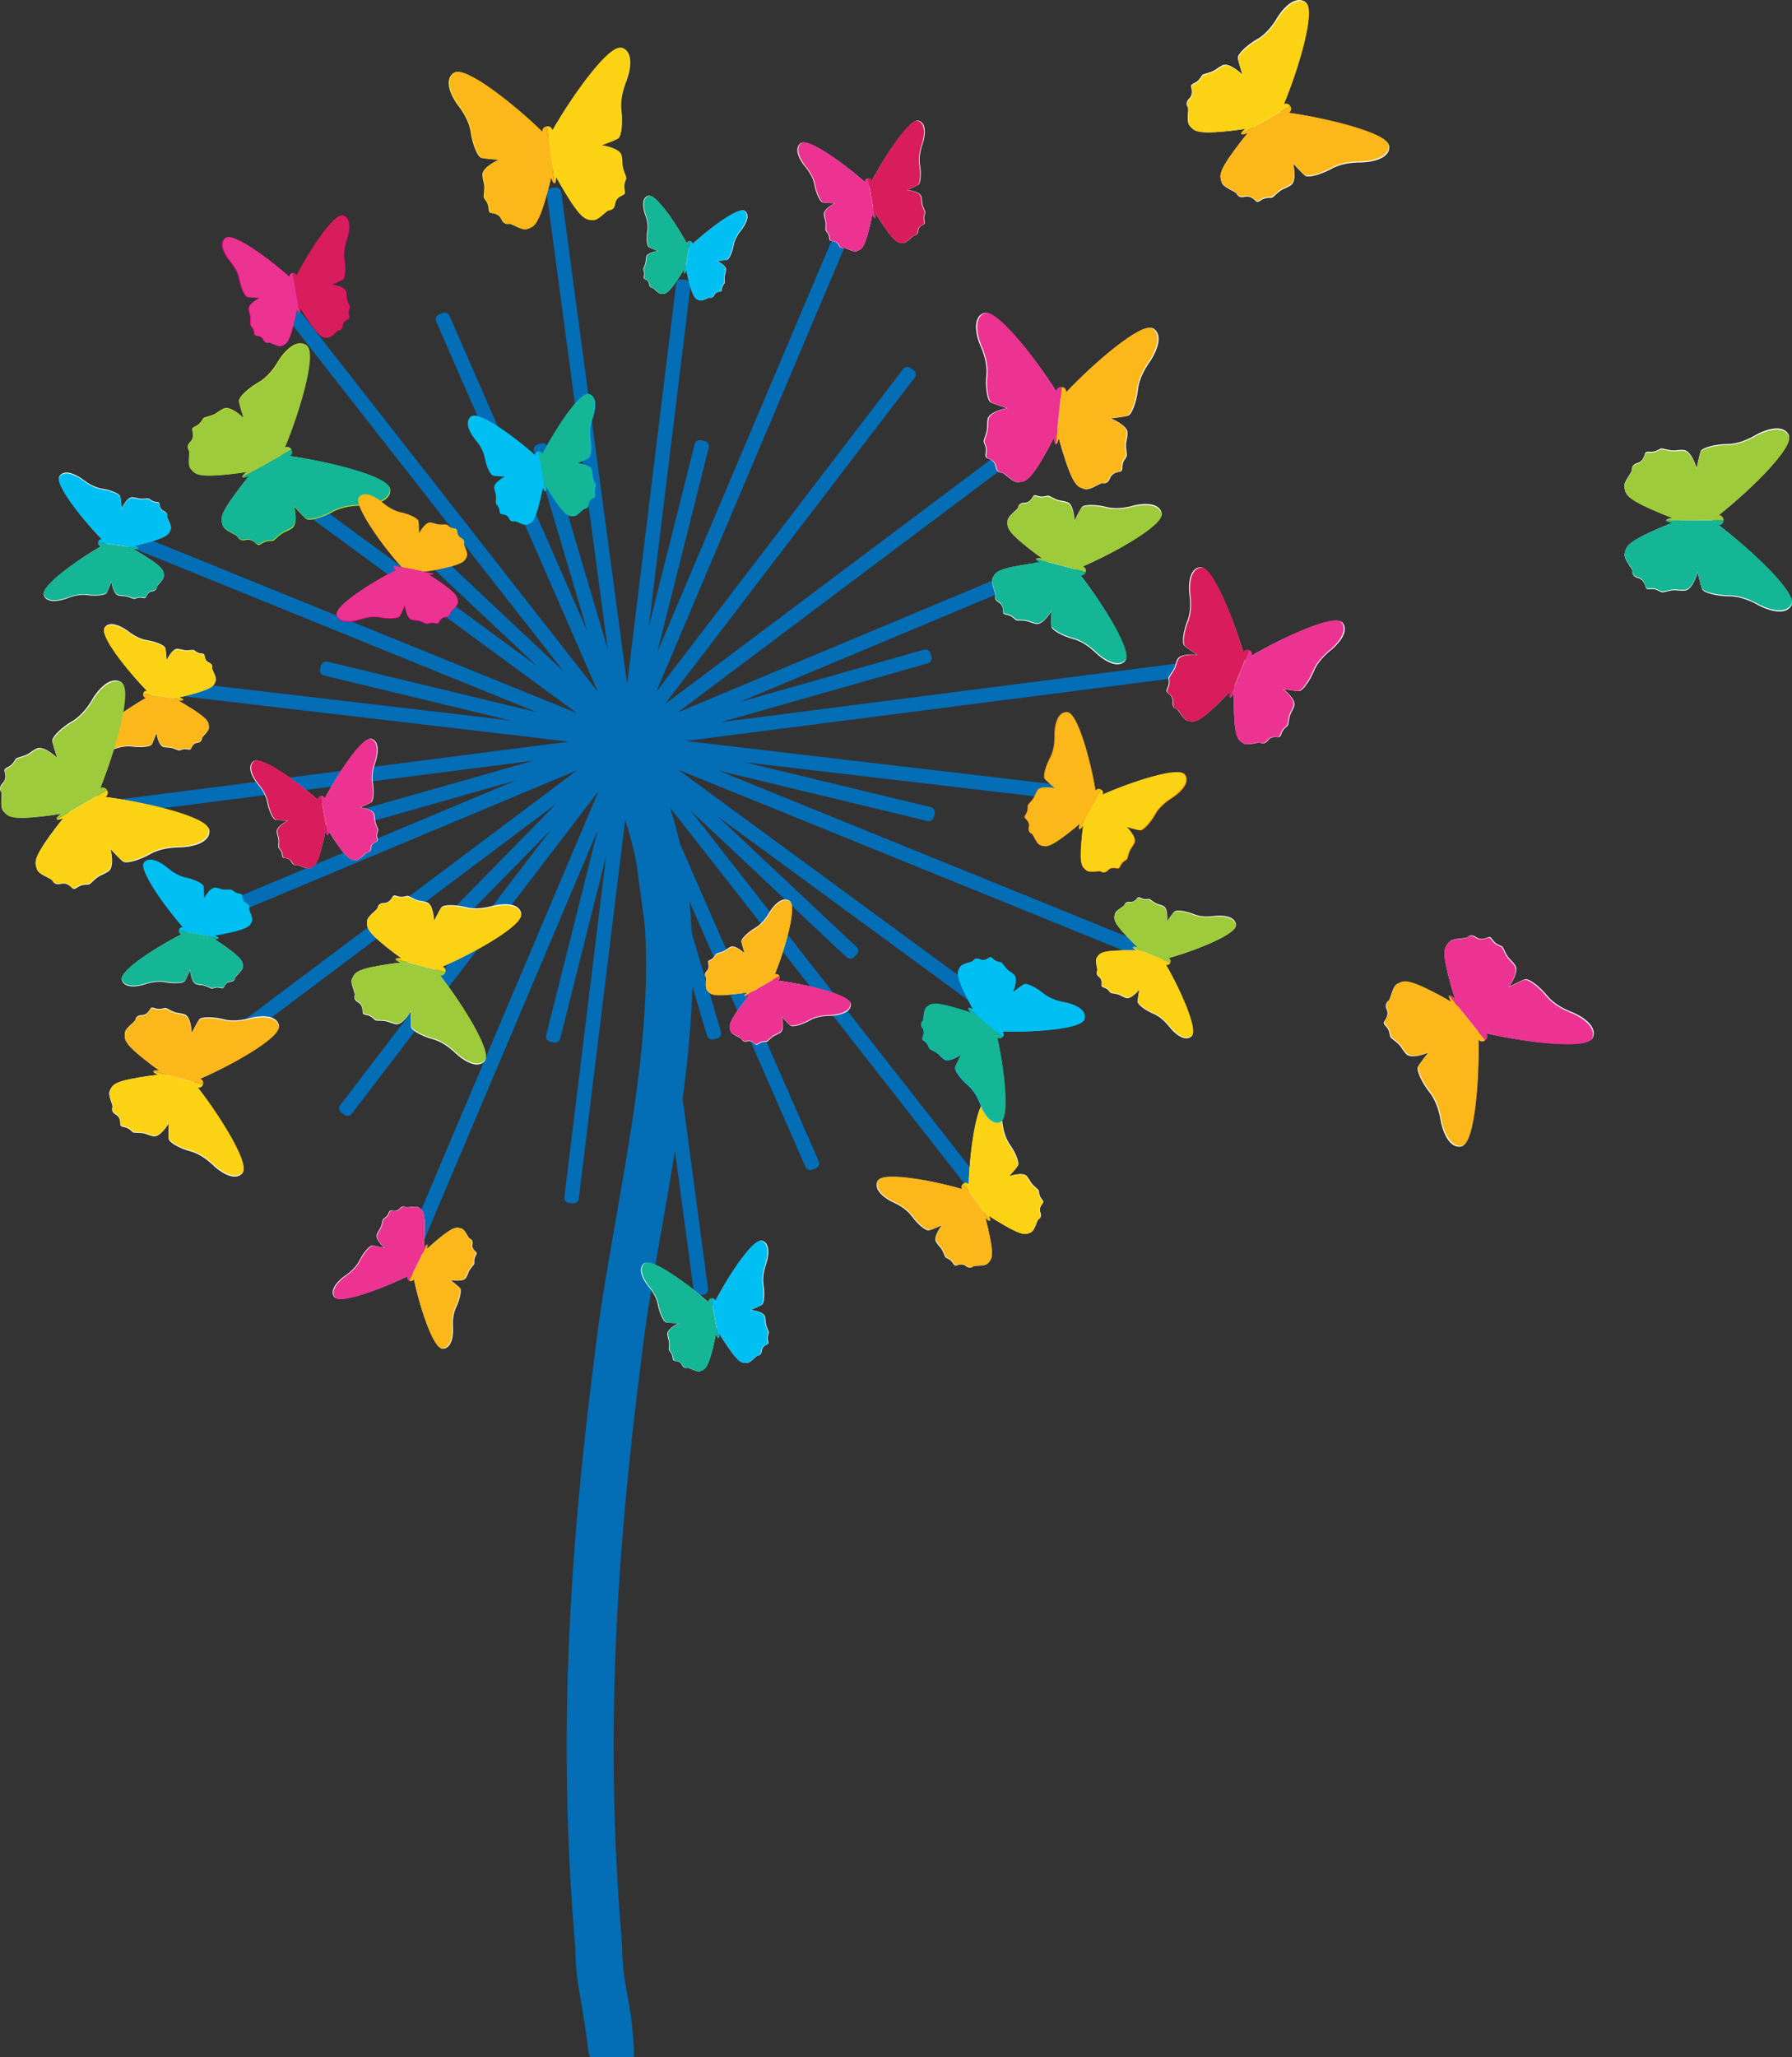 <?xml version="1.0" encoding="UTF-8"?>
<svg xmlns="http://www.w3.org/2000/svg" xmlns:xlink="http://www.w3.org/1999/xlink" viewBox="0 0 483.64 555.07">
  <rect x="0" y="0" width="483.64" height="555.07" fill="#333333" stroke="none"/>
  <defs>
    <style>
      .cls-1 {
        fill: #ec3392;
      }

      .cls-2 {
        fill: url(#linear-gradient-15);
      }

      .cls-3 {
        fill: url(#linear-gradient-13);
      }

      .cls-4 {
        fill: url(#linear-gradient-28);
      }

      .cls-5 {
        fill: #221f1f;
      }

      .cls-6 {
        fill: #bcd631;
      }

      .cls-7 {
        fill: #eb008b;
      }

      .cls-8 {
        fill: url(#linear-gradient-2);
      }

      .cls-9 {
        fill: url(#linear-gradient-25);
      }

      .cls-10 {
        fill: url(#linear-gradient-10);
      }

      .cls-11 {
        fill: url(#linear-gradient-12);
      }

      .cls-12 {
        fill: url(#linear-gradient-27);
      }

      .cls-13 {
        fill: url(#linear-gradient-37);
      }

      .cls-14 {
        fill: #f4dd40;
      }

      .cls-15 {
        fill: url(#linear-gradient-39);
      }

      .cls-16 {
        fill: url(#linear-gradient-26);
      }

      .cls-17 {
        fill: url(#linear-gradient-4);
      }

      .cls-18 {
        fill: url(#linear-gradient-35);
      }

      .cls-19 {
        fill: url(#linear-gradient-30);
      }

      .cls-20 {
        fill: #f6921e;
      }

      .cls-21 {
        fill: #036db6;
      }

      .cls-22 {
        fill: url(#linear-gradient-3);
      }

      .cls-23 {
        fill: url(#linear-gradient-34);
      }

      .cls-24 {
        fill: url(#linear-gradient-5);
      }

      .cls-25 {
        fill: url(#linear-gradient-38);
      }

      .cls-26 {
        fill: url(#linear-gradient-22);
      }

      .cls-27 {
        fill: url(#linear-gradient-24);
      }

      .cls-28 {
        fill: #00bff3;
      }

      .cls-29 {
        isolation: isolate;
      }

      .cls-30 {
        fill: url(#linear-gradient-33);
      }

      .cls-31 {
        fill: url(#linear-gradient-8);
      }

      .cls-32 {
        fill: #d91c5c;
      }

      .cls-33 {
        mix-blend-mode: multiply;
        opacity: .2;
      }

      .cls-34 {
        fill: #fcb71a;
      }

      .cls-35 {
        fill: url(#linear-gradient-14);
      }

      .cls-36 {
        fill: url(#linear-gradient-29);
      }

      .cls-37 {
        fill: url(#linear-gradient-20);
      }

      .cls-38 {
        fill: url(#linear-gradient-17);
      }

      .cls-39 {
        fill: url(#linear-gradient-7);
      }

      .cls-40 {
        fill: url(#linear-gradient-9);
      }

      .cls-41 {
        fill: url(#linear-gradient-11);
      }

      .cls-42 {
        fill: url(#linear-gradient-19);
      }

      .cls-43 {
        fill: url(#linear-gradient-6);
      }

      .cls-44 {
        fill: #fcd214;
      }

      .cls-45 {
        fill: #9dcb3b;
      }

      .cls-46 {
        fill: url(#linear-gradient-36);
      }

      .cls-47 {
        fill: url(#linear-gradient-21);
      }

      .cls-48 {
        fill: #14b695;
      }

      .cls-49 {
        fill: url(#linear-gradient-32);
      }

      .cls-50 {
        fill: url(#linear-gradient-16);
      }

      .cls-51 {
        fill: url(#linear-gradient);
      }

      .cls-52 {
        fill: url(#linear-gradient-23);
      }

      .cls-53 {
        fill: url(#linear-gradient-31);
      }

      .cls-54 {
        fill: url(#linear-gradient-18);
      }
    </style>
    <linearGradient id="linear-gradient" x1="-1360.82" y1="-2776.56" x2="-1341.08" y2="-2776.56" gradientTransform="translate(2988.06 1781.14) rotate(-35.73)" gradientUnits="userSpaceOnUse">
      <stop offset="0" stop-color="#fff"/>
      <stop offset="1" stop-color="#fff"/>
    </linearGradient>
    <linearGradient id="linear-gradient-2" x1="9838.73" y1="-2777.54" x2="9858.46" y2="-2777.54" gradientTransform="translate(9870.46 -3169.22) rotate(144.27) scale(1 -1)" xlink:href="#linear-gradient"/>
    <linearGradient id="linear-gradient-3" x1="8270.71" y1="-5779.28" x2="8295.46" y2="-5779.28" gradientTransform="translate(3207.49 -9413.15) rotate(141.11)" xlink:href="#linear-gradient"/>
    <linearGradient id="linear-gradient-4" x1="207.41" y1="-5779.98" x2="232.16" y2="-5779.98" gradientTransform="translate(-3392.05 -4091.37) rotate(-38.89) scale(1 -1)" xlink:href="#linear-gradient"/>
    <linearGradient id="linear-gradient-5" x1="2690.43" y1="493.88" x2="2712.55" y2="493.88" gradientTransform="translate(-1972.47 -1289.04) rotate(22.05)" xlink:href="#linear-gradient"/>
    <linearGradient id="linear-gradient-6" x1="5787.33" y1="494.15" x2="5809.46" y2="494.15" gradientTransform="translate(5885.02 1894.03) rotate(-157.95) scale(1 -1)" xlink:href="#linear-gradient"/>
    <linearGradient id="linear-gradient-7" x1="8099.14" y1="-3153.82" x2="8121.28" y2="-3153.82" gradientTransform="translate(-717.19 -8479.73) rotate(104.63)" xlink:href="#linear-gradient"/>
    <linearGradient id="linear-gradient-8" x1="378.41" y1="-3154.91" x2="400.54" y2="-3154.91" gradientTransform="translate(-2859.09 -277.13) rotate(-75.37) scale(1 -1)" xlink:href="#linear-gradient"/>
    <linearGradient id="linear-gradient-9" x1="285.29" y1="-2001.96" x2="302.74" y2="-2001.96" gradientTransform="translate(303.98 2071.82) rotate(-10.07)" xlink:href="#linear-gradient"/>
    <linearGradient id="linear-gradient-10" x1="8193.74" y1="-2002.5" x2="8211.21" y2="-2002.5" gradientTransform="translate(8651.77 589.57) rotate(169.93) scale(1 -1)" xlink:href="#linear-gradient"/>
    <linearGradient id="linear-gradient-11" x1="-604.83" y1="-7370.13" x2="-587.37" y2="-7370.13" gradientTransform="translate(7409.54 613.31) rotate(-81.69)" xlink:href="#linear-gradient"/>
    <linearGradient id="linear-gradient-12" x1="9082.52" y1="-7370.6" x2="9099.98" y2="-7370.6" gradientTransform="translate(8635.24 -7775.33) rotate(98.31) scale(1 -1)" xlink:href="#linear-gradient"/>
    <linearGradient id="linear-gradient-13" x1="-643.52" y1="-7352.2" x2="-626.06" y2="-7352.2" gradientTransform="translate(7409.54 613.31) rotate(-81.69)" xlink:href="#linear-gradient"/>
    <linearGradient id="linear-gradient-14" x1="9121.21" y1="-7352.66" x2="9138.67" y2="-7352.66" gradientTransform="translate(8635.24 -7775.33) rotate(98.31) scale(1 -1)" xlink:href="#linear-gradient"/>
    <linearGradient id="linear-gradient-15" x1="110.75" y1="-1863.68" x2="128.18" y2="-1863.68" gradientTransform="translate(303.98 2071.82) rotate(-10.07)" xlink:href="#linear-gradient"/>
    <linearGradient id="linear-gradient-16" x1="8368.28" y1="-1864.26" x2="8385.76" y2="-1864.26" gradientTransform="translate(8651.77 589.57) rotate(169.93) scale(1 -1)" xlink:href="#linear-gradient"/>
    <linearGradient id="linear-gradient-17" x1="5482.59" y1="-598.91" x2="5500.05" y2="-598.91" gradientTransform="translate(-3051.66 -4184.31) rotate(60.01)" xlink:href="#linear-gradient"/>
    <linearGradient id="linear-gradient-18" x1="2994.78" y1="-599.63" x2="3012.24" y2="-599.63" gradientTransform="translate(1185.4 3158.46) rotate(-119.99) scale(1 -1)" xlink:href="#linear-gradient"/>
    <linearGradient id="linear-gradient-19" x1="387.51" y1="-2612.3" x2="401.72" y2="-2612.3" gradientTransform="translate(-637.49 2576.48) rotate(9.73)" xlink:href="#linear-gradient"/>
    <linearGradient id="linear-gradient-20" x1="8091.24" y1="-2612.75" x2="8105.46" y2="-2612.75" gradientTransform="translate(7718.72 4009.68) rotate(-170.27) scale(1 -1)" xlink:href="#linear-gradient"/>
    <linearGradient id="linear-gradient-21" x1="9222.83" y1="-7177.32" x2="9240.29" y2="-7177.32" gradientTransform="translate(8911.8 -7368.25) rotate(101.41) scale(1 -1)" xlink:href="#linear-gradient"/>
    <linearGradient id="linear-gradient-22" x1="1302.71" y1="-992.61" x2="1327.46" y2="-992.61" gradientTransform="translate(-1112.45 960.88) rotate(5.95)" xlink:href="#linear-gradient"/>
    <linearGradient id="linear-gradient-23" x1="7175.19" y1="-993.13" x2="7199.95" y2="-993.13" gradientTransform="translate(7319.67 1840) rotate(-174.05) scale(1 -1)" xlink:href="#linear-gradient"/>
    <linearGradient id="linear-gradient-24" x1="7485.78" y1="-2170.02" x2="7510.53" y2="-2170.02" gradientTransform="translate(-1738.99 -7336.77) rotate(89.77)" xlink:href="#linear-gradient"/>
    <linearGradient id="linear-gradient-25" x1="991.68" y1="-2170.07" x2="1016.43" y2="-2170.07" gradientTransform="translate(-1705.43 1140.77) rotate(-90.23) scale(1 -1)" xlink:href="#linear-gradient"/>
    <linearGradient id="linear-gradient-26" x1="8293.05" y1="-2958.21" x2="8315.18" y2="-2958.21" gradientTransform="translate(-717.19 -8479.73) rotate(104.63)" xlink:href="#linear-gradient"/>
    <linearGradient id="linear-gradient-27" x1="184.5" y1="-2959.3" x2="206.63" y2="-2959.3" gradientTransform="translate(-2859.09 -277.13) rotate(-75.37) scale(1 -1)" xlink:href="#linear-gradient"/>
    <linearGradient id="linear-gradient-28" x1="8247.27" y1="-3013.85" x2="8269.4" y2="-3013.85" gradientTransform="translate(-717.19 -8479.73) rotate(104.63)" xlink:href="#linear-gradient"/>
    <linearGradient id="linear-gradient-29" x1="230.28" y1="-3014.94" x2="252.41" y2="-3014.94" gradientTransform="translate(-2859.09 -277.13) rotate(-75.37) scale(1 -1)" xlink:href="#linear-gradient"/>
    <linearGradient id="linear-gradient-30" x1="190.82" y1="-1711.77" x2="208.29" y2="-1711.77" gradientTransform="translate(303.98 2071.82) rotate(-10.07)" xlink:href="#linear-gradient"/>
    <linearGradient id="linear-gradient-31" x1="8288.2" y1="-1712.31" x2="8305.66" y2="-1712.31" gradientTransform="translate(8651.77 589.57) rotate(169.93) scale(1 -1)" xlink:href="#linear-gradient"/>
    <linearGradient id="linear-gradient-32" x1="5348.43" y1="-465.5" x2="5373.49" y2="-465.5" gradientTransform="translate(-3051.66 -4184.31) rotate(60.01)" xlink:href="#linear-gradient"/>
    <linearGradient id="linear-gradient-33" x1="3128.91" y1="-466.13" x2="3153.96" y2="-466.13" gradientTransform="translate(1185.4 3158.46) rotate(-119.99) scale(1 -1)" xlink:href="#linear-gradient"/>
    <linearGradient id="linear-gradient-34" x1="5528.14" y1="-917.58" x2="5552.43" y2="-917.58" gradientTransform="translate(-3171.44 -4332.26) rotate(60.56)" xlink:href="#linear-gradient"/>
    <linearGradient id="linear-gradient-35" x1="2950.58" y1="-917.9" x2="2974.87" y2="-917.9" gradientTransform="translate(995.35 3051.37) rotate(-119.44) scale(1 -1)" xlink:href="#linear-gradient"/>
    <linearGradient id="linear-gradient-36" x1="7745.56" y1="-3861.81" x2="7763.02" y2="-3861.81" gradientTransform="translate(-290.73 -8375.04) rotate(112.5)" xlink:href="#linear-gradient"/>
    <linearGradient id="linear-gradient-37" x1="732.41" y1="-3862.74" x2="749.88" y2="-3862.74" gradientTransform="translate(-3535.98 -542.91) rotate(-67.5) scale(1 -1)" xlink:href="#linear-gradient"/>
    <linearGradient id="linear-gradient-38" x1="7817.1" y1="-12647.15" x2="7834.56" y2="-12647.15" gradientTransform="translate(12711.45 -7550.87) rotate(-153.79)" xlink:href="#linear-gradient"/>
    <linearGradient id="linear-gradient-39" x1="660.27" y1="-12647.87" x2="677.73" y2="-12647.87" gradientTransform="translate(5106.13 -11296.26) rotate(26.21) scale(1 -1)" xlink:href="#linear-gradient"/>
  </defs>
  <g class="cls-29">
    <g id="Layer_2" data-name="Layer 2">
      <g id="Layer_1-2" data-name="Layer 1">
        <g>
          <path class="cls-21" d="M17,218.07c.23-.3.57-.49.95-.54l135.62-17.42-110.28-12.95c-.78-.09-1.34-.79-1.25-1.55l.12-1.02c.04-.37.24-.71.54-.94.3-.23.66-.33,1.06-.29l93.95,11.03-50.28-12.12c-.37-.09-.69-.32-.88-.64-.2-.32-.25-.7-.16-1.07l.25-1c.19-.75.96-1.2,1.74-1.02l56.43,13.61-116.99-47.52c-.73-.3-1.08-1.11-.78-1.83l.4-.95c.15-.35.43-.62.78-.76s.75-.14,1.1,0l126.37,51.32-88.92-65.23c-.31-.22-.51-.56-.56-.93-.05-.37.04-.75.28-1.04l.63-.82c.47-.62,1.37-.74,2-.28l75.74,55.55-37.37-35.12c-.28-.26-.43-.61-.44-.99,0-.37.14-.73.4-1l.73-.74c.55-.56,1.45-.57,2.02-.04l41.89,39.37-77.02-98.39c-.48-.61-.36-1.49.26-1.96l.83-.63c.3-.23.66-.33,1.06-.28.38.05.72.24.95.54l83.22,106.3-43.69-100.01c-.31-.71.03-1.54.75-1.84l.97-.41c.35-.15.74-.16,1.1-.01.35.14.63.41.78.75l37.22,85.18-14.42-48.71c-.22-.75.22-1.52.98-1.74l1-.28c.77-.22,1.55.21,1.78.96l16.18,54.64-16.47-122.95c-.1-.77.45-1.47,1.23-1.57l1.05-.14c.38-.05.76.05,1.06.28.3.23.5.56.55.93l17.79,132.82,13.22-108.01c.09-.77.77-1.32,1.59-1.23l1.05.12c.38.04.72.23.96.52.24.29.34.67.3,1.04l-11.27,92.02,12.39-49.27c.09-.36.32-.67.65-.86.32-.19.72-.26,1.08-.16l1.02.25c.77.19,1.24.94,1.05,1.7l-13.88,55.2,48.51-114.5c.15-.34.43-.62.78-.76s.75-.14,1.1,0l.97.4c.73.3,1.08,1.12.78,1.83l-52.43,123.75,66.62-87.09c.47-.62,1.37-.74,2-.29l.85.62c.3.22.5.56.56.92.06.37-.04.74-.27,1.04l-67.45,88.15,109.68-82.32c.31-.23.69-.33,1.06-.28.38.05.72.24.95.54l.63.82c.48.62.35,1.49-.27,1.96l-108.58,81.5,102.16-42.79c.72-.29,1.57.02,1.88.73l.42.95c.15.34.16.73.02,1.08-.14.35-.42.62-.77.77l-86.97,36.44,49.71-14.11c.37-.1.75-.06,1.09.12.33.18.58.48.68.84l.29.99c.22.74-.22,1.52-.98,1.74l-55.82,15.84,125.58-16.12c.38-.05.76.05,1.06.28.3.23.5.56.55.93l.13,1.02c.1.77-.45,1.47-1.24,1.57l-135.64,17.42,110.32,12.96c.38.05.72.24.96.53s.34.67.29,1.04l-.13,1.02c-.09.71-.71,1.23-1.42,1.23-.06,0-.11,0-.17,0l-93.94-11.03,50.27,12.11c.76.18,1.23.94,1.05,1.68l-.24,1.01c-.09.37-.32.68-.65.88-.23.14-.49.21-.75.21-.12,0-.23-.01-.34-.04l-56.41-13.6,116.96,47.51c.73.3,1.08,1.11.78,1.83l-.4.96c-.14.35-.42.62-.77.76-.18.07-.37.11-.55.11s-.37-.04-.55-.11l-126.33-51.31,88.88,65.21c.63.46.76,1.34.29,1.96l-.62.82c-.23.3-.57.5-.94.55-.07,0-.14.01-.21.01-.31,0-.61-.1-.86-.28l-75.76-55.56,37.38,35.14c.28.26.43.61.44.99,0,.37-.14.73-.41,1l-.73.74c-.28.28-.65.43-1.03.43-.36,0-.72-.13-.99-.39l-41.94-39.43,77.07,98.45c.23.3.33.67.28,1.04-.05.37-.25.71-.55.93l-.83.62c-.26.19-.56.29-.87.29-.43,0-.85-.19-1.14-.55l-79.66-101.75c1.01,3.13,1.9,6.35,2.66,9.68l37.48,85.78c.31.71-.03,1.54-.75,1.84l-.97.41c-.18.08-.37.11-.56.11-.18,0-.36-.03-.53-.1-.35-.14-.63-.41-.78-.75l-31.33-71.7c.3,2.81.51,5.69.66,8.63l7.88,26.6c.1.36.06.74-.12,1.07-.18.33-.49.57-.86.67l-1.02.29c-.13.04-.27.05-.4.05-.62,0-1.19-.4-1.38-1.01l-3.94-13.32c-.29,10.09-1.27,20.26-2.63,30.38l6.86,51.24c.05.37-.06.75-.29,1.05-.24.3-.58.49-.96.53l-1.05.12c-.06,0-.11.01-.17.01-.71,0-1.33-.52-1.42-1.22l-5.05-37.74c-1.07,6.67-2.22,13.3-3.37,19.86-2.25,12.79-4.37,24.88-5.71,36.48-7.04,54.69-9.83,103.84-5.19,157.82.01.16.02.31.02.47,0,7.12,1.1,10.66,2.17,17.68l.13.84c.45,2.99,1.17,10.55.81,11.42h-11.74c-.17-.44-.37-.87-.43-1.35-.35-2.93-.79-5.89-1.28-9.03-1.14-7.57-2.28-11.43-2.31-19.26-4.69-54.56-1.92-104.25,5.26-160.01,1.36-11.74,3.48-23.87,5.73-36.71l.07-.39c4.64-26.47,9.38-53.5,7.7-78.68l-2.28-17.01c-.79-3.87-1.79-7.68-3.01-11.42l-12.53,102.24c-.04.37-.24.71-.54.94-.25.19-.56.3-.88.3-.06,0-.12,0-.17-.01l-1.05-.12c-.79-.09-1.35-.79-1.25-1.56l11.28-92.04-12.4,49.29c-.16.64-.75,1.07-1.39,1.07-.11,0-.22-.01-.33-.04l-1.02-.24c-.37-.09-.69-.32-.89-.63-.2-.32-.26-.7-.17-1.07l13.9-55.28-48.53,114.57c-.15.34-.43.62-.78.76-.18.07-.36.11-.54.11s-.38-.04-.56-.11l-.98-.4c-.73-.3-1.07-1.12-.77-1.83l52.42-123.73-66.61,87.07c-.23.3-.57.5-.95.55-.06.01-.13.01-.2.01-.31,0-.62-.1-.87-.29l-.84-.62c-.63-.47-.75-1.34-.28-1.96l56.76-74.19-35.91,36.62c-.27.27-.63.42-1.01.43h-.03c-.37,0-.73-.14-1-.4l-.75-.72c-.56-.54-.58-1.42-.03-1.98l40.26-41.07-100.54,75.46c-.25.19-.56.29-.87.29-.06,0-.13,0-.19-.01-.38-.05-.72-.25-.95-.54l-.63-.82c-.48-.62-.35-1.49.27-1.96l108.55-81.47-102.12,42.77c-.18.08-.37.11-.56.11s-.37-.03-.54-.1c-.35-.14-.63-.41-.78-.76l-.41-.95c-.31-.71.03-1.53.76-1.84l87.04-36.46-49.78,14.14c-.13.04-.27.05-.4.05-.62,0-1.19-.39-1.37-1l-.3-.99c-.11-.36-.07-.75.12-1.07.18-.33.49-.57.86-.68l55.82-15.85-125.58,16.13c-.06,0-.13.01-.19.01-.71,0-1.32-.51-1.42-1.21l-.15-1.02c-.05-.37.04-.75.28-1.04Z"/>
          <g>
            <path class="cls-14" d="M147.97,37.22c4.89-9.18,16.45-25.56,19.98-24.3,3.52,1.28,1.84,7.16,1.13,8.92-.7,1.76-1.77,5.04-1.34,8.11.39,3.06.04,6.9-.95,7.45-.98.57-4.34,1.79-4.34,1.79,0,0,5.01.68,5.36,2.87.36,2.17-.08,2.24.7,4.36.8,2.14.57,1.29.1,3.03-.46,1.74.68,2.69-.44,3.18-1.13.47-1.96,1.15-2.14,2.36-.13,1.23-.88,1.71-1.62,1.75-.76.02-2.82,2.82-4.42,2.64-1.58-.18-2.72.2-6.97-6.65-4.24-6.8-4.01-7.77-4.01-7.77l-1.04-7.75Z"/>
            <path class="cls-44" d="M167.64,12.98c-3.23-1.19-13.24,12.83-18.53,22.17-.15-.72-.78-1.21-1.53-1.05l2.09,15.4c.28-.04.39-.68.45-1.74.58,1.15,1.49,2.74,2.87,4.98,4.21,6.88,5.34,6.49,6.9,6.65,1.55.2,3.61-2.6,4.33-2.63.75-.03,1.49-.51,1.62-1.73.16-1.2.99-1.88,2.11-2.37,1.11-.47,0-1.43.43-3.18.45-1.74.69-.9-.09-3.03-.79-2.09-.36-2.19-.72-4.36-.35-2.19-5.28-2.89-5.28-2.89,0,0,3.32-1.18,4.28-1.73.97-.6,1.31-4.42.91-7.5-.42-3.04.62-6.32,1.32-8.07.69-1.76,2.34-7.62-1.15-8.92Z"/>
            <path class="cls-14" d="M148.01,37.21c-7.15-7.44-22.58-19.75-25.63-17.52-3.05,2.24.11,7.32,1.25,8.79,1.14,1.46,3.02,4.26,3.42,7.3.42,3.02,1.78,6.58,2.87,6.84,1.1.27,4.65.5,4.65.5,0,0-4.6,2.02-4.39,4.18.23,2.19.68,2.12.47,4.36-.21,2.24-.18,1.36.71,2.9.9,1.54.05,2.75,1.26,2.93,1.2.16,2.23.56,2.68,1.69.47,1.11,1.31,1.4,2.03,1.21.74-.15,3.47,1.97,4.96,1.39,1.49-.59,2.68-.54,4.97-8.26,2.26-7.7,1.79-8.58,1.79-8.58l-1.05-7.75Z"/>
            <path class="cls-34" d="M122.66,19.63c2.8-2.04,16.14,8.45,23.69,15.91-.04-.72.47-1.38,1.22-1.44l2.09,15.4c-.28.04-.6-.55-.93-1.55-.26,1.26-.71,3.05-1.44,5.56-2.22,7.75-3.42,7.68-4.89,8.25-1.46.6-4.16-1.56-4.88-1.38-.73.17-1.57-.12-2.03-1.23-.47-1.11-1.45-1.53-2.65-1.71-1.19-.16-.35-1.37-1.26-2.91-.89-1.54-.89-.67-.71-2.9.19-2.22-.23-2.18-.45-4.35-.24-2.17,4.32-4.19,4.32-4.19,0,0-3.49-.23-4.59-.49-1.07-.29-2.44-3.84-2.83-6.86-.42-3.02-2.28-5.85-3.4-7.32-1.12-1.47-4.26-6.55-1.26-8.8Z"/>
          </g>
          <g>
            <path class="cls-51" d="M261.41,321.43c0-8.3,1.99-24.16,4.96-24.59,2.96-.42,3.98,4.35,4.15,5.85.15,1.51.64,4.21,2.09,6.21,1.42,2,2.61,4.85,2.12,5.61-.47.77-2.38,2.88-2.38,2.88,0,0,3.77-1.39,4.84.02,1.06,1.39.79,1.61,2.13,2.8,1.37,1.2.89.69,1.21,2.09.33,1.39,1.49,1.63.88,2.39-.62.76-.95,1.55-.62,2.47.37.91.02,1.54-.49,1.84-.52.31-.93,3.05-2.12,3.52-1.18.47-1.84,1.16-7.4-2.07-5.53-3.2-5.73-3.97-5.73-3.97l-3.64-5.06Z"/>
            <path class="cls-44" d="M266.17,296.99c-2.72.38-4.51,14-4.73,22.55-.38-.45-1-.56-1.47-.17l7.24,10.06c.19-.13.03-.62-.33-1.39.85.59,2.08,1.36,3.89,2.42,5.54,3.27,6.19,2.58,7.34,2.1,1.17-.45,1.57-3.19,2.07-3.48.51-.29.85-.92.49-1.83-.33-.9,0-1.69.6-2.46.61-.75-.54-1-.89-2.4-.33-1.4.15-.89-1.2-2.1-1.34-1.17-1.07-1.41-2.14-2.79-1.06-1.41-4.79-.05-4.79-.05,0,0,1.9-2.07,2.36-2.82.45-.79-.73-3.6-2.17-5.62-1.43-1.99-1.93-4.68-2.1-6.17-.17-1.5-1.2-6.25-4.15-5.85Z"/>
            <path class="cls-8" d="M261.44,321.4c-7.82-2.56-23.3-5.44-24.61-2.73-1.31,2.71,2.82,5.11,4.17,5.72,1.35.6,3.73,1.87,5.15,3.86,1.42,1.97,3.71,3.97,4.58,3.75.87-.22,3.46-1.4,3.46-1.4,0,0-2.49,3.15-1.52,4.59.98,1.46,1.26,1.24,1.96,2.9.7,1.65.38,1.03,1.6,1.77,1.2.75,1.06,1.92,1.98,1.58.91-.34,1.78-.43,2.52.19.74.61,1.45.5,1.88.09.46-.38,3.18.09,4.01-.87.83-.98,1.68-1.4.39-7.68-1.29-6.27-1.95-6.71-1.95-6.71l-3.64-5.06Z"/>
            <path class="cls-34" d="M237,318.53c1.21-2.49,14.52-.09,22.64,2.32-.3-.5-.19-1.14.32-1.47l7.24,10.06c-.18.13-.63-.15-1.23-.73.28.99.64,2.41,1.07,4.45,1.34,6.28.47,6.68-.35,7.64-.81.97-3.51.46-3.95.85-.45.4-1.14.51-1.89-.1-.74-.61-1.6-.53-2.51-.21-.9.34-.76-.83-1.97-1.58-1.21-.75-.88-.14-1.59-1.78-.7-1.63-.98-1.45-1.95-2.9-.98-1.43,1.47-4.57,1.47-4.57,0,0-2.55,1.15-3.42,1.37-.87.2-3.16-1.79-4.57-3.77-1.42-1.97-3.79-3.26-5.14-3.87-1.34-.62-5.46-3.02-4.19-5.72Z"/>
          </g>
          <g>
            <path class="cls-22" d="M398.91,278.21c.56,10.39-.83,30.38-4.51,31.13-3.67.72-5.29-5.18-5.59-7.04-.31-1.87-1.1-5.23-3.06-7.64-1.92-2.41-3.61-5.89-3.04-6.87.54-1,2.78-3.77,2.78-3.77,0,0-4.63,2-6.06.31-1.43-1.67-1.09-1.96-2.86-3.36-1.79-1.41-1.15-.81-1.66-2.54-.5-1.73-1.97-1.94-1.26-2.94.72-.99,1.08-2,.6-3.13-.52-1.12-.12-1.92.49-2.35.64-.41.95-3.87,2.41-4.54,1.44-.66,2.22-1.57,9.4,2.08,7.16,3.63,7.45,4.58,7.45,4.58l4.9,6.08Z"/>
            <path class="cls-34" d="M394.63,309.13c3.39-.65,4.68-17.83,4.37-28.57.5.54,1.3.63,1.86.11l-9.77-12.09c-.22.17.02.78.52,1.72-1.1-.69-2.69-1.58-5.03-2.77-7.16-3.71-7.92-2.8-9.35-2.12-1.43.63-1.74,4.09-2.35,4.49-.62.41-1.01,1.21-.49,2.33.49,1.1.13,2.12-.57,3.11-.71.98.75,1.22,1.27,2.95.53,1.71-.12,1.11,1.65,2.54,1.77,1.38,1.45,1.68,2.87,3.35,1.43,1.69,6.01-.26,6.01-.26,0,0-2.23,2.72-2.76,3.69-.53,1.02,1.16,4.47,3.1,6.89,1.94,2.39,2.75,5.74,3.05,7.59.32,1.86,1.95,7.73,5.61,7.04Z"/>
            <path class="cls-17" d="M398.88,278.25c9.97,2.65,29.54,5.2,31.01,1.71,1.44-3.49-3.89-6.2-5.64-6.87-1.72-.66-4.79-2.08-6.7-4.47-1.91-2.38-4.92-4.71-6-4.38-1.07.34-4.24,1.98-4.24,1.98,0,0,2.9-4.11,1.58-5.85-1.32-1.76-1.66-1.47-2.64-3.49-.99-2.03-.55-1.26-2.12-2.12-1.56-.86-1.46-2.33-2.6-1.85-1.11.49-2.2.67-3.17-.06-.98-.71-1.83-.52-2.35.03-.55.51-3.99.11-4.97,1.37-.97,1.28-2.01,1.85.03,9.64,2.05,7.76,2.9,8.28,2.9,8.28l4.91,6.08Z"/>
            <path class="cls-1" d="M429.68,280.15c-1.35,3.2-18.18,1.13-28.51-1.33.41.59.31,1.42-.3,1.86l-9.77-12.09c.23-.19.8.15,1.6.85-.43-1.22-.98-2.98-1.65-5.51-2.12-7.77-1.05-8.33-.09-9.59.94-1.27,4.35-.82,4.89-1.35.54-.52,1.39-.71,2.36,0,.97.71,2.04.56,3.17.09,1.1-.48,1,.99,2.58,1.85,1.55.86,1.11.11,2.11,2.11.99,2.01,1.32,1.76,2.64,3.5,1.33,1.73-1.52,5.82-1.52,5.82,0,0,3.11-1.62,4.19-1.96,1.07-.31,4.08,2.02,5.97,4.41,1.93,2.36,4.98,3.82,6.7,4.49,1.72.69,7.04,3.4,5.65,6.87Z"/>
          </g>
          <g>
            <path class="cls-20" d="M295.9,215.16c7.38-3.53,22.34-8.52,23.99-6.08,1.63,2.46-2.18,5.41-3.44,6.19-1.27.79-3.48,2.37-4.64,4.51-1.17,2.12-3.19,4.38-4.08,4.29-.89-.1-3.57-.9-3.57-.9,0,0,2.84,2.77,2.05,4.32-.79,1.54-1.1,1.39-1.59,3.08-.49,1.74-.25,1.08-1.35,1.97-1.1.89-.83,2.02-1.77,1.81-.94-.23-1.78-.2-2.45.51-.65.71-1.36.66-1.86.34-.49-.34-3.1.47-4.03-.39-.92-.85-1.82-1.14-1.31-7.46.49-6.29,1.08-6.79,1.08-6.79l2.96-5.39Z"/>
            <path class="cls-44" d="M319.67,208.98c-1.49-2.28-14.38,1.95-22.09,5.4.24-.53.07-1.13-.47-1.39l-5.87,10.74c.19.11.56-.25,1.09-.89-.17,1.01-.33,2.43-.5,4.48-.55,6.33.34,6.61,1.27,7.44.89.85,3.49.03,3.97.35.48.33,1.18.37,1.84-.34.65-.68,1.49-.73,2.43-.52.93.22.67-.91,1.76-1.82,1.09-.89.86-.24,1.36-1.96.48-1.7.79-1.55,1.57-3.09.81-1.54-1.99-4.29-1.99-4.29,0,0,2.65.8,3.51.89.9.08,2.9-2.18,4.08-4.32,1.15-2.12,3.35-3.72,4.6-4.5,1.26-.79,5.05-3.73,3.44-6.18Z"/>
            <path class="cls-20" d="M295.94,215.17c-1.06-8.04-5.1-23.04-8.07-23.05-2.97-.01-3.34,4.69-3.31,6.15.05,1.45-.07,4.1-1.23,6.22-1.15,2.11-1.95,5-1.38,5.67.57.68,2.7,2.49,2.7,2.49,0,0-3.86-.87-4.72.59-.88,1.49-.57,1.66-1.74,2.99-1.18,1.33-.75.77-.9,2.17-.16,1.4-1.26,1.77-.58,2.45.69.66,1.15,1.39.92,2.32-.22.92.17,1.49.72,1.71.54.25,1.28,2.86,2.49,3.19,1.22.32,1.95.91,7-2.92,5.03-3.82,5.14-4.59,5.14-4.59l2.95-5.4Z"/>
            <path class="cls-34" d="M288.07,192.2c2.73.02,6.28,12.88,7.59,21.14.31-.49.95-.65,1.45-.35l-5.87,10.74c-.19-.11-.13-.62.14-1.42-.76.67-1.86,1.6-3.5,2.85-5.03,3.88-5.75,3.27-6.95,2.95-1.21-.3-1.9-2.93-2.45-3.15-.54-.23-.94-.8-.7-1.72.21-.93-.21-1.64-.89-2.32-.68-.65.41-1.02.56-2.43.16-1.39-.24-.84.91-2.17,1.16-1.32.88-1.49,1.75-2.97.86-1.48,4.69-.64,4.69-.64,0,0-2.11-1.77-2.67-2.45-.55-.68.24-3.57,1.41-5.67,1.14-2.11,1.28-4.76,1.26-6.22-.02-1.45.35-6.14,3.3-6.16Z"/>
          </g>
          <g>
            <g class="cls-33">
              <path class="cls-5" d="M336.02,177.99c7.77-4.68,23.81-12.47,25.93-9.76,2.13,2.7-1.89,7.39-3.19,8.35-1.29.94-3.49,2.86-4.5,5.35-1,2.45-2.93,5.15-3.93,5.12-1.01-.05-4.11-.71-4.11-.71,0,0,3.54,2.85,2.86,4.64-.67,1.78-1.02,1.64-1.34,3.57-.28,1.95-.12,1.21-1.22,2.31-1.1,1.12-.65,2.33-1.73,2.19-1.08-.14-2.03-.02-2.67.82-.64.87-1.45.9-2.04.59-.6-.31-3.42.91-4.58.05-1.15-.84-2.2-1.03-2.47-8.24-.26-7.19.35-7.82.35-7.82l2.63-6.47Z"/>
            </g>
            <path class="cls-24" d="M336.02,177.99c7.88-4.95,24.1-12.55,26.29-10,2.16,2.56-1.75,6.37-3.08,7.43-1.33,1.05-3.6,3.13-4.63,5.7-1.05,2.55-3.04,5.38-4.05,5.36-1.01.01-4.15-.53-4.15-.53,0,0,3.58,2.75,2.88,4.61-.69,1.84-1.05,1.7-1.39,3.69-.33,2.01-.14,1.25-1.26,2.4-1.13,1.14-.67,2.38-1.76,2.26-1.08-.14-2.03.03-2.7.89-.64.89-1.44.94-2.05.64-.6-.32-3.44.93-4.6.09-1.15-.84-2.2-1.05-2.46-8.25-.28-7.17.34-7.81.34-7.81l2.63-6.47Z"/>
            <path class="cls-1" d="M362.05,167.91c-1.99-2.37-15.97,4.08-24.23,8.99.2-.63-.07-1.28-.72-1.5l-5.21,12.89c.24.1.6-.35,1.12-1.15-.05,1.16-.06,2.79.02,5.13.22,7.21,1.25,7.41,2.4,8.23,1.12.84,3.95-.42,4.54-.11.58.31,1.38.26,2.02-.63.65-.86,1.6-1.02,2.68-.91,1.08.13.64-1.12,1.75-2.27,1.12-1.15.93-.39,1.27-2.4.31-1.98.69-1.86,1.37-3.7.7-1.85-2.82-4.58-2.82-4.58,0,0,3.1.56,4.09.55,1.02-.03,2.98-2.85,4.03-5.42,1.03-2.55,3.29-4.63,4.6-5.68,1.32-1.06,5.2-4.88,3.07-7.43Z"/>
            <path class="cls-43" d="M336.06,178c-2.25-8.94-8.76-25.35-12.12-24.97-3.36.38-3.16,5.73-2.92,7.39.23,1.63.45,4.65-.59,7.18-1.01,2.53-1.55,5.89-.81,6.59.73.69,3.39,2.45,3.39,2.45,0,0-4.47-.48-5.27,1.3-.79,1.8-.41,1.94-1.57,3.59-1.16,1.65-.74.98-.73,2.57,0,1.59-1.18,2.15-.32,2.83.87.66,1.49,1.43,1.34,2.51-.13,1.07.39,1.66,1.04,1.84.63.21,1.82,3.07,3.23,3.28,1.42.2,2.33.77,7.52-4.21,5.18-4.97,5.21-5.86,5.21-5.86l2.62-6.48Z"/>
            <path class="cls-32" d="M324.18,153.11c3.08-.34,8.77,13.72,11.33,22.87.3-.58.98-.86,1.58-.58l-5.21,12.89c-.23-.1-.22-.69-.03-1.61-.77.86-1.9,2.05-3.58,3.68-5.16,5.03-6.06,4.44-7.46,4.24-1.4-.19-2.54-3.06-3.17-3.24-.64-.19-1.17-.78-1.03-1.85.12-1.08-.45-1.83-1.3-2.51-.86-.65.33-1.22.32-2.81-.01-1.59-.39-.93.74-2.57,1.13-1.64.8-1.8,1.58-3.58.77-1.79,5.21-1.34,5.21-1.34,0,0-2.61-1.73-3.34-2.42-.72-.7-.19-4.07.84-6.58,1.01-2.54.82-5.55.6-7.2-.21-1.64-.41-6.98,2.92-7.39Z"/>
          </g>
          <g>
            <path class="cls-39" d="M290.31,153.59c5.94,7.17,15.56,22.28,13.32,24.78-2.26,2.48-6.55-.91-7.77-2.09-1.21-1.18-3.56-3.18-6.25-3.87-2.67-.71-5.72-2.31-5.84-3.32-.15-1.01,0-4.19,0-4.19,0,0-2.27,3.9-4.2,3.45-1.91-.44-1.83-.82-3.84-.9-2.04-.06-1.26.02-2.55-.94-1.28-.97-2.45-.35-2.47-1.44,0-1.09-.28-2.02-1.23-2.57-.97-.53-1.11-1.31-.9-1.95.24-.63-1.37-3.29-.68-4.55.69-1.24.76-2.32,7.87-3.5,7.07-1.2,7.79-.67,7.79-.67l6.76,1.77Z"/>
            <path class="cls-48" d="M303.68,178.09c2.09-2.27-6.11-15.31-12.05-22.86.65.12,1.26-.23,1.4-.91l-13.45-3.5c-.07.25.42.55,1.28.97-1.15.09-2.76.3-5.08.68-7.13,1.15-7.19,2.2-7.85,3.44-.69,1.22.93,3.87.7,4.49-.23.62-.09,1.4.88,1.92.94.54,1.22,1.46,1.25,2.55.01,1.08,1.18.48,2.48,1.43,1.29.96.51.87,2.54.95,2,.06,1.93.44,3.85.89,1.92.46,4.18-3.39,4.18-3.39,0,0-.16,3.15-.02,4.12.17,1.01,3.21,2.59,5.9,3.31,2.66.68,5.02,2.66,6.23,3.83,1.22,1.17,5.51,4.53,7.77,2.08Z"/>
            <path class="cls-31" d="M290.31,153.63c8.58-3.39,24.01-11.96,23.2-15.24-.81-3.28-6.08-2.4-7.69-1.95-1.59.45-4.55,1.05-7.2.35-2.64-.68-6.04-.77-6.63.04-.6.81-2,3.67-2,3.67,0,0-.1-4.5-1.96-5.05-1.89-.56-1.98-.17-3.77-1.1-1.79-.93-1.06-.61-2.65-.39-1.57.21-2.28-.9-2.85.04-.55.95-1.22,1.66-2.31,1.65-1.07.01-1.6.6-1.68,1.27-.13.66-2.81,2.2-2.84,3.62-.02,1.44-.46,2.41,5.14,6.92,5.6,4.49,6.48,4.4,6.48,4.4l6.76,1.76Z"/>
            <path class="cls-45" d="M313.46,138.63c.73,3.02-12.48,10.48-21.21,14.2.61.21.99.86.78,1.5l-13.45-3.5c.06-.24.65-.31,1.59-.23-.95-.65-2.29-1.62-4.11-3.08-5.65-4.47-5.18-5.43-5.16-6.84.01-1.42,2.7-2.91,2.8-3.57.11-.65.62-1.25,1.7-1.25,1.08-.01,1.76-.68,2.31-1.62.54-.94,1.25.17,2.83-.05,1.58-.21.87-.51,2.65.4,1.78.91,1.88.56,3.76,1.1,1.87.54,2,4.99,2,4.99,0,0,1.38-2.82,1.96-3.63.6-.8,4.01-.71,6.64,0,2.65.67,5.61.09,7.21-.34,1.59-.42,6.86-1.3,7.7,1.94Z"/>
          </g>
          <g>
            <path class="cls-40" d="M234.58,50.28c3.18-6.61,10.85-18.49,13.37-17.71,2.52.81,1.5,4.99,1.06,6.25-.45,1.26-1.1,3.61-.71,5.76.37,2.15.23,4.87-.45,5.28-.67.43-3.01,1.39-3.01,1.39,0,0,3.54.34,3.86,1.87.31,1.52,0,1.58.62,3.05.62,1.48.43.9.16,2.13-.27,1.24.56,1.87-.21,2.25-.79.36-1.36.87-1.44,1.73-.06.86-.58,1.23-1.1,1.28-.53.04-1.9,2.07-3.04,1.99-1.12-.08-1.91.22-5.11-4.48-3.18-4.67-3.05-5.36-3.05-5.36l-.97-5.43Z"/>
            <path class="cls-32" d="M247.74,32.62c-2.31-.75-8.96,9.43-12.42,16.17-.13-.51-.59-.83-1.1-.7l1.92,10.8c.19-.03.25-.48.26-1.24.45.8,1.13,1.89,2.17,3.42,3.16,4.73,3.94,4.42,5.06,4.49,1.1.1,2.46-1.94,2.98-1.98.53-.04,1.03-.41,1.09-1.27.07-.85.64-1.36,1.41-1.73.77-.36-.04-1.01.21-2.25.27-1.24.46-.65-.16-2.13-.61-1.45-.31-1.53-.62-3.05-.31-1.53-3.81-1.88-3.81-1.88,0,0,2.3-.93,2.97-1.35.66-.45.79-3.15.42-5.32-.38-2.13.25-4.48.69-5.73.44-1.26,1.43-5.44-1.07-6.25Z"/>
            <path class="cls-10" d="M234.62,50.26c-5.26-5.03-16.49-13.26-18.58-11.6-2.09,1.66.28,5.15,1.14,6.16.84,1,2.26,2.91,2.63,5.05.38,2.11,1.44,4.58,2.22,4.74.78.16,3.29.22,3.29.22,0,0-3.18,1.55-2.97,3.08.22,1.53.54,1.47.46,3.05-.09,1.59-.1.97.59,2.03.67,1.06.11,1.94.98,2.03.86.08,1.58.33,1.93,1.11.37.77.97.95,1.47.79.51-.13,2.5,1.28,3.53.83,1.03-.46,1.87-.46,3.25-5.97,1.38-5.49,1.03-6.1,1.03-6.1l-.97-5.43Z"/>
            <path class="cls-1" d="M216.23,38.62c1.92-1.52,11.63,5.48,17.17,10.52-.05-.51.29-.99.82-1.05l1.92,10.8c-.19.03-.45-.37-.7-1.06-.16.89-.41,2.16-.85,3.96-1.34,5.53-2.19,5.51-3.21,5.96-1.02.47-2.97-.98-3.48-.83-.51.14-1.1-.03-1.46-.8-.36-.77-1.06-1.03-1.92-1.13-.84-.08-.28-.95-.97-2.02-.67-1.06-.64-.45-.58-2.03.08-1.57-.21-1.53-.44-3.06-.23-1.52,2.92-3.08,2.92-3.08,0,0-2.47-.06-3.25-.21-.77-.17-1.84-2.64-2.2-4.75-.39-2.11-1.78-4.05-2.62-5.06-.83-1.01-3.2-4.49-1.15-6.16Z"/>
          </g>
          <g>
            <path class="cls-7" d="M79.3,75.84c3.17-6.61,10.84-18.49,13.37-17.71,2.52.8,1.5,4.99,1.06,6.26-.45,1.26-1.1,3.6-.71,5.75.37,2.15.23,4.86-.45,5.28-.67.43-3.01,1.39-3.01,1.39,0,0,3.54.34,3.86,1.87.31,1.52,0,1.59.61,3.05.63,1.48.44.9.17,2.13-.27,1.24.56,1.87-.21,2.25-.79.36-1.36.87-1.44,1.73-.06.87-.58,1.23-1.1,1.28-.53.04-1.9,2.07-3.04,1.99-1.12-.08-1.91.22-5.11-4.48-3.18-4.67-3.05-5.36-3.05-5.36l-.96-5.43Z"/>
            <path class="cls-32" d="M92.45,58.18c-2.31-.75-8.96,9.43-12.42,16.17-.13-.51-.59-.83-1.1-.7l1.92,10.8c.19-.03.25-.48.26-1.24.45.8,1.13,1.89,2.17,3.42,3.17,4.73,3.94,4.42,5.06,4.49,1.1.09,2.46-1.94,2.98-1.98.53-.04,1.03-.4,1.09-1.27.07-.85.63-1.36,1.41-1.73.77-.36-.04-1.01.21-2.25.26-1.24.46-.65-.16-2.13-.62-1.45-.31-1.53-.63-3.05-.3-1.53-3.8-1.88-3.8-1.88,0,0,2.3-.93,2.96-1.35.67-.45.8-3.15.43-5.32-.39-2.13.25-4.48.69-5.72.43-1.26,1.43-5.44-1.07-6.26Z"/>
            <path class="cls-7" d="M79.33,75.82c-5.26-5.03-16.49-13.26-18.58-11.6-2.09,1.66.28,5.15,1.14,6.16.84,1,2.26,2.91,2.63,5.05.38,2.11,1.44,4.58,2.22,4.74.78.16,3.29.22,3.29.22,0,0-3.19,1.55-2.97,3.07.22,1.53.54,1.47.46,3.06-.09,1.59-.1.97.59,2.03.67,1.06.12,1.94.98,2.03.85.08,1.58.33,1.93,1.11.37.77.97.95,1.47.79.51-.13,2.5,1.29,3.53.84,1.03-.46,1.87-.46,3.25-5.97,1.38-5.49,1.03-6.1,1.03-6.1l-.97-5.43Z"/>
            <path class="cls-1" d="M60.94,64.18c1.92-1.52,11.63,5.48,17.17,10.52-.05-.51.29-.98.82-1.05l1.92,10.8c-.19.03-.45-.37-.7-1.06-.16.89-.41,2.16-.85,3.96-1.34,5.53-2.19,5.51-3.2,5.96-1.02.46-2.98-.98-3.48-.83-.51.14-1.1-.03-1.46-.81-.36-.77-1.06-1.03-1.91-1.12-.86-.08-.29-.96-.98-2.02-.67-1.06-.64-.45-.59-2.03.08-1.57-.21-1.53-.45-3.06-.22-1.52,2.93-3.08,2.93-3.08,0,0-2.48-.06-3.25-.21-.77-.17-1.84-2.64-2.2-4.75-.39-2.12-1.78-4.06-2.62-5.06-.83-1.01-3.19-4.49-1.15-6.16Z"/>
          </g>
          <g>
            <path class="cls-28" d="M145.64,124c3.18-6.61,10.85-18.49,13.37-17.7,2.52.8,1.5,4.99,1.05,6.25-.44,1.26-1.09,3.61-.7,5.76.37,2.14.22,4.86-.45,5.28-.67.43-3.01,1.39-3.01,1.39,0,0,3.54.34,3.86,1.87.31,1.52,0,1.58.61,3.05.63,1.48.44.89.17,2.13-.27,1.23.56,1.87-.22,2.25-.78.36-1.35.86-1.43,1.73-.05.86-.58,1.23-1.09,1.28-.54.04-1.91,2.07-3.04,1.99-1.12-.08-1.91.22-5.11-4.48-3.19-4.67-3.06-5.37-3.06-5.37l-.96-5.43Z"/>
            <path class="cls-48" d="M158.8,106.35c-2.32-.75-8.96,9.42-12.42,16.17-.13-.5-.59-.83-1.11-.7l1.92,10.8c.2-.03.25-.49.26-1.24.45.8,1.13,1.88,2.18,3.42,3.16,4.73,3.94,4.43,5.05,4.49,1.1.09,2.47-1.94,2.99-1.98.52-.03,1.03-.4,1.08-1.27.08-.84.64-1.35,1.42-1.73.77-.37-.04-1.01.21-2.25.26-1.24.46-.65-.16-2.14-.62-1.45-.32-1.53-.63-3.05-.3-1.53-3.8-1.88-3.8-1.88,0,0,2.29-.93,2.96-1.35.67-.45.8-3.15.42-5.32-.38-2.13.26-4.48.69-5.73.44-1.26,1.44-5.44-1.06-6.25Z"/>
            <path class="cls-28" d="M145.66,123.99c-5.25-5.03-16.48-13.26-18.58-11.6-2.08,1.66.29,5.15,1.14,6.16.85.99,2.26,2.91,2.63,5.04.38,2.12,1.44,4.59,2.23,4.74.77.16,3.29.21,3.29.21,0,0-3.19,1.56-2.98,3.08.22,1.54.54,1.47.46,3.06-.08,1.59-.09.96.59,2.03.67,1.06.11,1.94.97,2.03.86.07,1.59.33,1.94,1.11.36.77.96.95,1.46.79.52-.13,2.51,1.29,3.53.84,1.03-.46,1.88-.46,3.26-5.96,1.38-5.49,1.02-6.1,1.02-6.1l-.97-5.43Z"/>
            <path class="cls-28" d="M127.28,112.35c1.92-1.52,11.62,5.48,17.16,10.52-.04-.51.29-.99.82-1.05l1.92,10.8c-.2.03-.44-.37-.69-1.06-.16.9-.41,2.17-.86,3.96-1.34,5.53-2.19,5.51-3.2,5.96-1.02.46-2.98-.98-3.48-.83-.51.14-1.11-.03-1.46-.8-.36-.77-1.06-1.03-1.92-1.13-.85-.07-.28-.95-.97-2.01-.67-1.06-.64-.45-.59-2.03.07-1.57-.22-1.54-.45-3.06-.23-1.52,2.92-3.08,2.92-3.08,0,0-2.47-.05-3.25-.21-.76-.17-1.83-2.64-2.19-4.75-.39-2.12-1.79-4.05-2.62-5.06-.83-1.01-3.2-4.5-1.15-6.16Z"/>
          </g>
          <g>
            <path class="cls-41" d="M28.67,146.68c-5.27-5.11-14.14-16.12-12.58-18.27,1.55-2.14,5.21.14,6.27.96,1.05.82,3.07,2.18,5.23,2.49,2.15.32,4.69,1.31,4.87,2.09.19.78.37,3.28.37,3.28,0,0,1.44-3.26,2.99-3.07,1.54.18,1.5.49,3.08.38,1.61-.13.99-.13,2.08.52,1.09.65,1.95.06,2.07.92.09.86.39,1.56,1.18,1.91.81.33.99.93.87,1.45-.13.51,1.37,2.46.94,3.5-.43,1.04-.4,1.88-5.87,3.43-5.44,1.56-6.05,1.21-6.05,1.21l-5.45-.8Z"/>
            <path class="cls-28" d="M16.06,128.63c-1.44,1.97,6.12,11.48,11.43,16.88-.52-.04-.97.29-1.01.83l10.86,1.58c.03-.2-.38-.39-1.09-.64.9-.18,2.15-.48,3.92-.98,5.49-1.51,5.45-2.35,5.86-3.38.44-1.02-1.06-2.95-.94-3.46.13-.51-.06-1.11-.86-1.43-.79-.34-1.08-1.04-1.2-1.89-.11-.84-.98-.28-2.07-.91-1.09-.64-.48-.64-2.07-.53-1.58.13-1.56-.18-3.09-.36-1.55-.19-2.99,3.02-2.99,3.02,0,0-.16-2.48-.34-3.24-.21-.78-2.74-1.75-4.91-2.07-2.15-.31-4.17-1.66-5.21-2.47-1.06-.81-4.72-3.07-6.28-.96Z"/>
            <path class="cls-11" d="M28.67,146.65c-6.43,3.4-17.79,11.46-16.87,13.97.92,2.5,4.98,1.35,6.21.86,1.21-.49,3.47-1.22,5.61-.9,2.13.31,4.8.08,5.2-.61.39-.69,1.24-3.05,1.24-3.05,0,0,.47,3.51,1.98,3.79,1.53.27,1.56-.04,3.05.53,1.48.58.89.39,2.11.08,1.22-.3,1.87.5,2.24-.28.34-.79.81-1.4,1.67-1.49.84-.1,1.2-.62,1.21-1.15.04-.52,2.01-1.97,1.9-3.09-.11-1.12.16-1.92-4.63-4.97-4.78-3.04-5.47-2.89-5.47-2.89l-5.46-.8Z"/>
            <path class="cls-48" d="M11.81,160.43c-.83-2.3,8.87-9.3,15.4-12.97-.5-.11-.84-.59-.74-1.11l10.86,1.58c-.03.2-.49.3-1.23.32.8.43,1.92,1.07,3.48,2.06,4.82,3.02,4.54,3.82,4.65,4.92.12,1.11-1.86,2.52-1.88,3.05-.03.52-.38,1.03-1.23,1.13-.84.1-1.32.68-1.67,1.46-.34.78-1-.02-2.22.29-1.22.3-.63.47-2.11-.09-1.47-.56-1.52-.27-3.04-.54-1.52-.26-2.01-3.74-2.01-3.74,0,0-.83,2.33-1.22,3.02-.41.68-3.08.91-5.2.59-2.14-.3-4.41.41-5.63.89-1.21.47-5.27,1.62-6.21-.85Z"/>
          </g>
          <g>
            <path class="cls-3" d="M40.83,187.56c-5.27-5.11-14.13-16.12-12.58-18.27,1.55-2.13,5.21.15,6.27.97,1.05.82,3.07,2.18,5.23,2.49,2.16.33,4.7,1.32,4.87,2.09.2.78.37,3.29.37,3.29,0,0,1.44-3.25,2.99-3.07,1.54.18,1.5.49,3.09.37,1.6-.13.99-.13,2.07.52,1.09.65,1.96.06,2.07.92.1.86.4,1.55,1.19,1.91.8.33.99.93.87,1.44-.14.52,1.36,2.46.93,3.5-.43,1.04-.39,1.89-5.86,3.44-5.44,1.55-6.05,1.2-6.05,1.2l-5.46-.8Z"/>
            <path class="cls-44" d="M28.22,169.51c-1.45,1.96,6.12,11.47,11.42,16.88-.52-.04-.97.29-1.01.83l10.86,1.58c.03-.19-.38-.39-1.09-.64.9-.17,2.15-.48,3.93-.98,5.49-1.51,5.44-2.35,5.85-3.38.44-1.02-1.06-2.96-.94-3.46.13-.51-.06-1.11-.86-1.43-.78-.34-1.08-1.04-1.2-1.88-.1-.85-.97-.28-2.07-.92-1.09-.64-.47-.64-2.07-.52-1.57.13-1.56-.18-3.09-.36-1.55-.19-2.99,3.02-2.99,3.02,0,0-.15-2.48-.34-3.24-.21-.78-2.73-1.75-4.91-2.08-2.14-.31-4.17-1.65-5.21-2.46-1.05-.81-4.71-3.07-6.27-.96Z"/>
            <path class="cls-35" d="M40.83,187.53c-6.43,3.41-17.78,11.47-16.87,13.97.93,2.5,4.99,1.35,6.21.86,1.21-.49,3.48-1.22,5.61-.91,2.13.31,4.81.09,5.2-.6.39-.69,1.25-3.06,1.25-3.06,0,0,.47,3.51,1.97,3.79,1.53.27,1.57-.04,3.05.54,1.48.58.89.39,2.11.08,1.22-.3,1.87.5,2.24-.29.34-.78.81-1.4,1.67-1.48.84-.1,1.2-.61,1.21-1.14.04-.53,2.01-1.97,1.91-3.09-.12-1.13.16-1.93-4.64-4.97-4.78-3.03-5.47-2.89-5.47-2.89l-5.46-.8Z"/>
            <path class="cls-34" d="M23.98,201.3c-.84-2.29,8.86-9.29,15.39-12.96-.5-.12-.84-.59-.74-1.11l10.86,1.58c-.03.2-.49.31-1.23.33.81.43,1.93,1.07,3.48,2.06,4.82,3.01,4.55,3.81,4.65,4.92.13,1.11-1.87,2.51-1.88,3.04-.02.53-.38,1.03-1.22,1.13-.85.1-1.32.69-1.68,1.46-.34.78-1-.02-2.22.28-1.22.31-.62.48-2.1-.08-1.47-.56-1.53-.27-3.05-.54-1.52-.26-2.01-3.74-2.01-3.74,0,0-.83,2.32-1.22,3.02-.4.67-3.08.9-5.2.58-2.13-.29-4.4.41-5.62.89-1.22.47-5.27,1.62-6.21-.86Z"/>
          </g>
          <g>
            <path class="cls-2" d="M86.93,216.92c3.17-6.55,10.84-18.33,13.36-17.56,2.52.8,1.5,4.96,1.06,6.2-.45,1.26-1.1,3.57-.71,5.71.37,2.12.23,4.81-.45,5.23-.67.44-3.01,1.38-3.01,1.38,0,0,3.54.33,3.86,1.85.31,1.5.01,1.57.61,3.03.63,1.46.44.88.17,2.11-.27,1.23.56,1.86-.21,2.23-.79.36-1.36.86-1.44,1.72-.06.85-.58,1.21-1.1,1.27-.53.04-1.9,2.05-3.04,1.97-1.12-.08-1.91.22-5.11-4.44-3.18-4.63-3.05-5.31-3.05-5.31l-.96-5.38Z"/>
            <path class="cls-1" d="M100.08,199.41c-2.31-.74-8.96,9.35-12.42,16.04-.13-.5-.59-.82-1.1-.7l1.92,10.7c.19-.04.24-.48.26-1.23.45.78,1.13,1.87,2.17,3.39,3.16,4.69,3.94,4.39,5.06,4.45,1.1.09,2.46-1.93,2.98-1.96.53-.03,1.03-.4,1.09-1.26.07-.83.63-1.34,1.41-1.71.77-.36-.04-1.01.21-2.23.26-1.23.46-.65-.16-2.12-.61-1.44-.31-1.52-.62-3.03-.31-1.52-3.81-1.86-3.81-1.86,0,0,2.3-.92,2.96-1.34.67-.45.8-3.13.43-5.28-.39-2.11.25-4.43.69-5.67.44-1.25,1.42-5.39-1.07-6.2Z"/>
            <path class="cls-50" d="M86.96,216.91c-5.26-4.98-16.49-13.14-18.58-11.5-2.09,1.66.28,5.11,1.14,6.11.84.99,2.26,2.89,2.62,5,.38,2.09,1.45,4.55,2.23,4.7.78.14,3.29.21,3.29.21,0,0-3.19,1.54-2.97,3.05.22,1.52.54,1.46.46,3.03-.09,1.57-.1.96.59,2.01.67,1.04.12,1.92.98,2,.85.08,1.58.33,1.93,1.1.37.76.97.95,1.47.78.51-.13,2.5,1.28,3.53.83,1.03-.45,1.87-.45,3.25-5.91,1.38-5.45,1.02-6.05,1.02-6.05l-.97-5.38Z"/>
            <path class="cls-32" d="M68.57,205.36c1.92-1.51,11.63,5.43,17.17,10.43-.05-.49.29-.97.82-1.04l1.92,10.7c-.2.04-.45-.37-.7-1.05-.16.89-.41,2.15-.85,3.93-1.34,5.47-2.19,5.46-3.2,5.9-1.02.46-2.98-.97-3.48-.82-.51.13-1.1-.03-1.46-.8-.36-.76-1.06-1.02-1.92-1.11-.85-.07-.28-.94-.97-1.99-.67-1.04-.64-.45-.59-2.01.08-1.55-.21-1.52-.45-3.03-.22-1.51,2.93-3.05,2.93-3.05,0,0-2.48-.06-3.25-.21-.77-.16-1.84-2.61-2.2-4.71-.39-2.1-1.78-4.02-2.62-5.01-.83-1-3.19-4.45-1.15-6.11Z"/>
          </g>
          <g>
            <path class="cls-38" d="M208.44,264.42c7.3.73,21.08,3.88,21.2,6.53.1,2.64-4.19,3.12-5.53,3.13-1.34,0-3.76.18-5.64,1.29-1.89,1.08-4.5,1.87-5.13,1.38-.63-.49-2.32-2.35-2.32-2.35,0,0,.89,3.45-.45,4.27-1.32.81-1.48.55-2.66,1.62-1.17,1.09-.69.71-1.95.88-1.25.17-1.56,1.16-2.19.56-.6-.61-1.27-.97-2.11-.76-.84.24-1.36-.12-1.58-.6-.21-.48-2.6-1.09-2.91-2.18-.3-1.08-.86-1.72,2.48-6.33,3.3-4.59,4-4.7,4-4.7l4.77-2.74Z"/>
            <path class="cls-1" d="M229.52,270.76c-.09-2.43-11.92-5.21-19.44-6.17.43-.29.58-.83.28-1.28l-9.5,5.49c.1.18.55.08,1.26-.17-.6.69-1.39,1.71-2.48,3.2-3.37,4.59-2.81,5.21-2.5,6.28.29,1.07,2.67,1.66,2.88,2.13.21.48.73.84,1.56.59.82-.21,1.49.15,2.11.74.61.59.94-.39,2.19-.58,1.26-.17.77.21,1.95-.87,1.16-1.07,1.34-.82,2.66-1.63,1.34-.81.47-4.22.47-4.22,0,0,1.66,1.84,2.27,2.33.65.47,3.24-.33,5.15-1.42,1.87-1.09,4.29-1.29,5.62-1.3,1.33-.03,5.59-.52,5.52-3.14Z"/>
            <path class="cls-54" d="M208.46,264.44c2.94-6.66,6.85-20.01,4.58-21.42-2.27-1.39-4.74,2.03-5.41,3.17-.64,1.13-1.97,3.11-3.85,4.19-1.85,1.08-3.82,2.92-3.7,3.7s.92,3.17.92,3.17c0,0-2.55-2.47-3.9-1.75-1.37.73-1.2,1.01-2.72,1.46-1.51.47-.94.25-1.7,1.25-.77,1-1.79.76-1.57,1.61.21.83.22,1.6-.39,2.2-.6.61-.57,1.23-.24,1.65.29.44-.35,2.79.42,3.61.78.81,1.07,1.6,6.72,1.02,5.63-.59,6.08-1.11,6.08-1.11l4.77-2.76Z"/>
            <path class="cls-34" d="M213.14,243.18c2.09,1.29-1.19,12.79-4.04,19.73.46-.22,1.02-.07,1.27.4l-9.5,5.49c-.1-.17.19-.54.76-1-.9.16-2.18.34-4.01.54-5.65.62-5.93-.18-6.7-.99-.78-.8-.09-3.12-.4-3.55-.3-.42-.34-1.04.25-1.65.61-.59.62-1.35.41-2.19-.22-.82.79-.6,1.56-1.6.76-1,.19-.76,1.7-1.23,1.5-.48,1.38-.74,2.72-1.46,1.36-.73,3.89,1.69,3.89,1.69,0,0-.79-2.34-.91-3.12-.11-.78,1.86-2.62,3.72-3.68,1.86-1.08,3.2-3.06,3.87-4.19.66-1.12,3.13-4.53,5.4-3.17Z"/>
          </g>
          <g>
            <path class="cls-42" d="M185.91,66.8c4.26-4.19,13.41-11.18,15.13-9.88,1.71,1.3-.22,4.24-.91,5.08-.69.85-1.84,2.46-2.13,4.21-.31,1.75-1.16,3.79-1.8,3.92-.64.15-2.69.24-2.69.24,0,0,2.62,1.24,2.44,2.49-.18,1.25-.43,1.21-.37,2.51.07,1.31.08.81-.46,1.68-.55.87-.09,1.59-.79,1.66-.7.06-1.27.29-1.58.93-.28.65-.78.78-1.19.68-.42-.12-2.03,1.06-2.87.69-.84-.37-1.53-.36-2.68-4.84-1.15-4.46-.86-4.95-.86-4.95l.76-4.42Z"/>
            <path class="cls-28" d="M200.87,56.9c-1.57-1.21-9.47,4.75-13.98,8.96.04-.42-.22-.8-.65-.84l-1.5,8.8c.16.03.33-.3.54-.87.13.73.35,1.75.72,3.21,1.12,4.5,1.8,4.48,2.63,4.84.82.38,2.42-.8,2.83-.69.41.11.9-.02,1.18-.67.29-.63.86-.86,1.56-.94.69-.07.25-.79.79-1.67.54-.88.53-.38.47-1.68-.07-1.28.18-1.26.36-2.51.19-1.26-2.4-2.49-2.4-2.49,0,0,2.02-.07,2.64-.21.64-.16,1.48-2.19,1.79-3.95.3-1.74,1.43-3.36,2.11-4.2.68-.84,2.6-3.77.91-5.08Z"/>
            <path class="cls-37" d="M185.94,66.8c-2.64-5.31-8.97-14.71-11.03-14.01-2.06.7-1.2,4.03-.83,5.04.38.99.92,2.85.62,4.59-.29,1.73-.16,3.91.39,4.24.55.34,2.46,1.08,2.46,1.08,0,0-2.87.31-3.13,1.54-.25,1.24,0,1.28-.49,2.47-.5,1.2-.34.71-.11,1.72.22,1-.45,1.52.19,1.83.64.29,1.13.69,1.18,1.39.07.69.48.99.91,1.01.43.05,1.56,1.68,2.48,1.62.92-.07,1.56.16,4.14-3.67,2.57-3.83,2.46-4.39,2.46-4.39l.76-4.43Z"/>
            <path class="cls-48" d="M175.06,52.81c1.89-.63,7.39,7.41,10.25,12.8.1-.4.5-.67.92-.58l-1.5,8.8c-.16-.03-.24-.4-.24-1-.36.64-.91,1.54-1.74,2.8-2.55,3.86-3.2,3.62-4.1,3.68-.91.07-2.01-1.57-2.44-1.6-.43-.03-.83-.33-.9-1.02-.06-.69-.53-1.09-1.16-1.39-.63-.29.04-.81-.19-1.81-.23-1-.37-.52.11-1.72.49-1.18.25-1.23.5-2.46.24-1.23,3.09-1.56,3.09-1.56,0,0-1.88-.73-2.43-1.06-.54-.34-.67-2.52-.37-4.25.28-1.73-.25-3.6-.61-4.6-.36-1-1.21-4.32.82-5.04Z"/>
          </g>
          <g>
            <path class="cls-6" d="M75.95,122.78c10.14,1.12,29.28,5.7,29.4,9.38.11,3.67-5.86,4.28-7.71,4.28-1.86,0-5.24.22-7.88,1.72-2.65,1.47-6.28,2.55-7.15,1.85-.88-.69-3.2-3.3-3.2-3.3,0,0,1.19,4.81-.67,5.92-1.85,1.11-2.08.75-3.72,2.22-1.65,1.51-.98.99-2.72,1.2-1.75.21-2.21,1.59-3.05.75-.83-.86-1.76-1.37-2.93-1.09-1.16.33-1.88-.19-2.2-.85-.29-.68-3.59-1.55-4-3.06-.41-1.51-1.17-2.41,3.52-8.77,4.66-6.34,5.63-6.48,5.63-6.48l6.68-3.76Z"/>
            <path class="cls-48" d="M105.2,131.89c-.09-3.39-16.51-7.41-26.95-8.84.6-.4.82-1.15.41-1.78l-13.29,7.51c.14.24.76.11,1.75-.22-.83.96-1.95,2.36-3.48,4.43-4.74,6.34-3.98,7.22-3.56,8.7.39,1.49,3.69,2.34,3.98,3,.28.67,1,1.17,2.17.84,1.14-.29,2.07.22,2.92,1.06.84.84,1.31-.53,3.06-.76,1.75-.22,1.06.3,2.72-1.19,1.62-1.48,1.86-1.13,3.72-2.24,1.87-1.11.71-5.86.71-5.86,0,0,2.28,2.6,3.12,3.26.9.67,4.51-.4,7.18-1.89,2.63-1.49,5.99-1.73,7.83-1.73,1.86,0,7.8-.63,7.72-4.29Z"/>
            <path class="cls-6" d="M75.98,122.81c4.18-9.22,9.8-27.75,6.65-29.73-3.14-1.97-6.63,2.76-7.56,4.34-.92,1.57-2.78,4.3-5.41,5.77-2.61,1.47-5.35,4-5.2,5.1.16,1.1,1.24,4.42,1.24,4.42,0,0-3.51-3.47-5.41-2.48-1.91,1-1.69,1.38-3.81,2.01-2.12.62-1.31.32-2.38,1.71-1.08,1.37-2.49,1.04-2.22,2.22.29,1.16.3,2.23-.57,3.06-.84.83-.8,1.7-.36,2.29.41.61-.53,3.88.54,5.02,1.08,1.14,1.46,2.25,9.33,1.52,7.84-.74,8.47-1.48,8.47-1.48l6.68-3.77Z"/>
            <path class="cls-45" d="M82.79,93.31c2.88,1.82-1.84,17.78-5.89,27.38.64-.3,1.43-.07,1.76.59l-13.29,7.51c-.14-.24.28-.75,1.07-1.4-1.25.2-3.03.46-5.59.7-7.87.79-8.24-.33-9.29-1.46-1.08-1.12-.09-4.35-.52-4.95-.42-.6-.46-1.46.38-2.29.84-.83.87-1.88.6-3.04-.29-1.15,1.11-.82,2.2-2.2,1.07-1.37.28-1.05,2.38-1.7,2.1-.63,1.91-1,3.81-2,1.89-1.01,5.39,2.41,5.39,2.41,0,0-1.06-3.26-1.22-4.36-.13-1.09,2.62-3.62,5.23-5.08,2.6-1.49,4.49-4.2,5.43-5.77.94-1.55,4.42-6.27,7.56-4.35Z"/>
          </g>
          <g>
            <path class="cls-34" d="M108.46,153.08c-5-5.38-13.24-16.86-11.59-18.92,1.67-2.05,5.2.42,6.21,1.3,1.02.87,2.96,2.34,5.1,2.77,2.13.44,4.61,1.57,4.75,2.35.16.79.18,3.3.18,3.3,0,0,1.61-3.17,3.15-2.9,1.52.26,1.47.57,3.07.54,1.61-.04,1-.08,2.04.63,1.05.71,1.95.17,2.01,1.03.05.86.31,1.57,1.08,1.97.79.37.94.99.79,1.49-.16.51,1.23,2.53.74,3.55-.49,1.01-.5,1.86-6.04,3.11-5.52,1.25-6.1.87-6.1.87l-5.4-1.1Z"/>
            <path class="cls-7" d="M108.46,153.04c-6.61,3.05-18.38,10.48-17.6,13.04.78,2.55,4.9,1.62,6.15,1.2,1.23-.42,3.53-1.03,5.65-.59,2.11.42,4.79.34,5.22-.33.44-.67,1.42-2.98,1.42-2.98,0,0,.27,3.53,1.77,3.89,1.51.36,1.57.04,3.02.7,1.44.65.86.43,2.1.19,1.23-.24,1.84.61,2.25-.16.39-.77.89-1.36,1.75-1.4.85-.06,1.23-.55,1.27-1.08.07-.52,2.12-1.86,2.08-2.98-.05-1.13.25-1.91-4.36-5.21-4.61-3.29-5.3-3.18-5.3-3.18l-5.4-1.09Z"/>
            <path class="cls-1" d="M90.87,165.89c-.71-2.34,9.36-8.8,16.08-12.12-.49-.14-.8-.63-.67-1.14l10.75,2.16c-.04.19-.5.28-1.24.26.77.47,1.86,1.18,3.37,2.25,4.65,3.27,4.32,4.05,4.37,5.16.06,1.12-2,2.41-2.05,2.94-.06.52-.44,1.01-1.29,1.06-.84.05-1.35.61-1.75,1.37-.38.76-1-.08-2.23.17-1.24.24-.65.44-2.1-.2-1.44-.64-1.51-.35-3.01-.7-1.5-.34-1.8-3.85-1.8-3.85,0,0-.97,2.28-1.4,2.95-.44.65-3.12.74-5.22.3-2.12-.42-4.42.17-5.66.58-1.24.4-5.36,1.33-6.16-1.19Z"/>
          </g>
          <g>
            <path class="cls-47" d="M50.45,251.4c-6.6,3.06-18.37,10.49-17.59,13.04.78,2.55,4.9,1.61,6.15,1.19,1.23-.42,3.53-1.03,5.65-.59,2.11.42,4.79.33,5.22-.33.44-.66,1.42-2.99,1.42-2.99,0,0,.27,3.53,1.77,3.9,1.51.35,1.57.04,3.02.69,1.44.65.86.44,2.1.19,1.23-.24,1.85.6,2.25-.17.39-.76.89-1.35,1.75-1.4.85-.06,1.23-.55,1.27-1.07.07-.53,2.12-1.86,2.08-2.99-.05-1.12.25-1.91-4.36-5.21-4.61-3.29-5.3-3.18-5.3-3.18l-5.41-1.09Z"/>
            <path class="cls-48" d="M32.88,264.24c-.7-2.35,9.36-8.81,16.08-12.11-.49-.15-.81-.64-.67-1.15l10.75,2.17c-.04.2-.5.27-1.24.25.77.48,1.86,1.18,3.37,2.25,4.66,3.27,4.32,4.06,4.37,5.16.06,1.12-2,2.41-2.05,2.94-.05.52-.44,1.01-1.28,1.06-.85.06-1.36.62-1.76,1.38-.38.76-1-.09-2.23.17-1.24.23-.65.44-2.1-.19-1.44-.64-1.51-.36-3.01-.7-1.5-.35-1.81-3.86-1.81-3.86,0,0-.96,2.29-1.39,2.95-.44.65-3.12.74-5.22.3-2.12-.42-4.42.17-5.66.58-1.24.41-5.36,1.34-6.16-1.18Z"/>
            <path class="cls-28" d="M38.85,232.72c-1.54,1.88,5.49,11.79,10.49,17.48-.52-.07-.99.23-1.05.77l10.75,2.17c.04-.19-.36-.42-1.05-.7.91-.13,2.17-.36,3.97-.76,5.56-1.22,5.56-2.05,6.03-3.06.49-1-.91-3.02-.75-3.5.16-.51,0-1.11-.78-1.47-.76-.38-1.03-1.09-1.09-1.96-.06-.84-.96-.32-2.02-1.02-1.05-.7-.44-.66-2.04-.64-1.57.05-1.54-.25-3.07-.52-1.54-.28-3.14,2.84-3.14,2.84,0,0-.02-2.47-.17-3.25-.18-.78-2.65-1.89-4.79-2.33-2.13-.42-4.07-1.87-5.08-2.74-1.01-.87-4.54-3.33-6.21-1.3Z"/>
          </g>
          <g>
            <path class="cls-26" d="M286.19,107.56c6.92-7.77,22-20.96,25.14-18.9,3.11,2.07.1,7.39-1,8.94-1.1,1.54-2.91,4.48-3.22,7.56-.33,3.07-1.59,6.72-2.68,7.02-1.08.33-4.63.71-4.63.71,0,0,4.7,1.85,4.52,4.06-.17,2.19-.6,2.16-.35,4.4.27,2.26.24,1.39-.62,2.97-.85,1.58.03,2.77-1.18,2.98-1.21.18-2.18.65-2.63,1.8-.42,1.16-1.27,1.45-2,1.32-.73-.16-3.41,2.07-4.91,1.52-1.5-.55-2.7-.45-5.2-8.1-2.52-7.61-2.06-8.5-2.06-8.5l.82-7.77Z"/>
            <path class="cls-34" d="M311.02,88.64c-2.86-1.92-15.89,9.34-23.24,17.17.03-.74-.47-1.35-1.23-1.39l-1.61,15.46c.28.03.54-.56.85-1.59.3,1.26.81,3.02,1.62,5.51,2.46,7.68,3.64,7.57,5.13,8.09,1.47.56,4.12-1.68,4.84-1.53.72.15,1.56-.15,1.98-1.3.43-1.12,1.4-1.59,2.6-1.81,1.19-.19.34-1.39,1.17-2.98.85-1.59.88-.71.62-2.97-.27-2.22.17-2.22.33-4.41.19-2.21-4.45-4.05-4.45-4.05,0,0,3.5-.36,4.57-.67,1.08-.35,2.32-3.98,2.66-7.08.31-3.05,2.1-6,3.18-7.53,1.09-1.55,4.08-6.85.99-8.94Z"/>
            <path class="cls-52" d="M286.23,107.55c-5.19-8.91-17.27-24.52-20.77-23.07-3.49,1.45-1.62,7.14-.85,8.84.76,1.68,1.92,4.85,1.6,7.9-.31,3.03.17,6.81,1.16,7.33,1.01.52,4.4,1.58,4.4,1.58,0,0-4.95.87-5.25,3.03-.29,2.18.16,2.22-.58,4.35-.72,2.13-.5,1.28.02,2.99.5,1.7-.61,2.68.53,3.14,1.14.44,2.03,1.07,2.21,2.28.2,1.19.94,1.67,1.7,1.65.74.03,2.9,2.73,4.48,2.53,1.59-.22,2.74.1,6.77-6.86,4.01-6.95,3.78-7.91,3.78-7.91l.8-7.78Z"/>
            <path class="cls-1" d="M265.74,84.49c3.21-1.32,13.69,12.02,19.27,21.05.14-.71.78-1.23,1.53-1.11l-1.61,15.46c-.28-.03-.46-.67-.53-1.72-.57,1.16-1.41,2.79-2.71,5.06-3.99,7-5.13,6.65-6.7,6.86-1.57.23-3.68-2.49-4.42-2.49-.74,0-1.49-.48-1.68-1.66-.19-1.19-1.04-1.83-2.18-2.29-1.12-.43-.02-1.41-.53-3.12-.51-1.71-.71-.86-.01-2.99.71-2.11.3-2.18.59-4.34.28-2.17,5.18-3.06,5.18-3.06,0,0-3.34-1.04-4.34-1.56-.98-.53-1.45-4.31-1.12-7.34.3-3.04-.84-6.21-1.59-7.91-.73-1.69-2.6-7.38.85-8.85Z"/>
          </g>
          <g>
            <path class="cls-27" d="M462.02,140.35c8.46,6.04,23.2,19.62,21.49,22.96-1.73,3.32-7.34.89-8.99-.03-1.66-.93-4.77-2.41-7.87-2.39-3.08,0-6.84-.86-7.26-1.91-.44-1.05-1.21-4.54-1.21-4.54,0,0-1.33,4.87-3.54,4.94-2.2.07-2.22-.37-4.41.13-2.22.52-1.36.39-3.02-.29-1.66-.68-2.75.33-3.08-.85-.32-1.18-.89-2.09-2.07-2.42-1.2-.29-1.58-1.1-1.52-1.85.07-.75-2.43-3.17-2.05-4.72.39-1.55.16-2.72,7.5-6.05,7.29-3.32,8.23-2.96,8.23-2.96l7.82-.02Z"/>
            <path class="cls-48" d="M483.49,163c1.61-3.06-10.99-14.8-19.57-21.26.74-.06,1.3-.62,1.25-1.38l-15.55.07c.01.28.62.47,1.67.67-1.22.43-2.91,1.12-5.3,2.2-7.37,3.28-7.14,4.44-7.5,5.97-.39,1.52,2.12,3.91,2.04,4.65-.07.74.32,1.54,1.51,1.83,1.17.31,1.74,1.23,2.08,2.4.32,1.16,1.43.18,3.08.84,1.67.67.8.79,3.03.3,2.18-.51,2.22-.07,4.41-.15,2.22-.05,3.54-4.86,3.54-4.86,0,0,.73,3.45,1.16,4.47.47,1.04,4.22,1.88,7.32,1.88,3.07-.02,6.19,1.44,7.83,2.35,1.66.92,7.25,3.32,8.99.02Z"/>
            <path class="cls-9" d="M462.02,140.4c8.31-6.13,22.52-19.81,20.71-23.14-1.82-3.31-7.26-.84-8.88.1-1.59.94-4.61,2.45-7.68,2.45-3.05.02-6.75.9-7.16,1.95-.41,1.05-1.1,4.54-1.1,4.54,0,0-1.4-4.83-3.57-4.9-2.21-.06-2.19.39-4.38-.1-2.2-.5-1.33-.36-2.98.33-1.64.68-2.72-.31-3.07.87-.31,1.18-.85,2.14-2.03,2.44-1.15.32-1.55,1.11-1.45,1.86.06.75-2.4,3.18-2.03,4.73.4,1.56.19,2.73,7.55,6,7.34,3.25,8.28,2.9,8.28,2.9l7.81-.03Z"/>
            <path class="cls-45" d="M482.75,117.54c1.66,3.05-10.48,14.9-18.85,21.43.72.05,1.31.64,1.27,1.4l-15.55.07c0-.28.62-.53,1.66-.71-1.22-.43-2.93-1.1-5.33-2.15-7.39-3.21-7.16-4.39-7.55-5.92-.4-1.53,2.09-3.92,2.01-4.66-.08-.74.31-1.53,1.47-1.85,1.16-.32,1.71-1.24,2.04-2.41.31-1.17,1.4-.17,3.05-.86,1.64-.69.78-.8,2.97-.33,2.19.48,2.2.06,4.38.12,2.18.04,3.59,4.82,3.59,4.82,0,0,.67-3.43,1.08-4.49.43-1.03,4.13-1.92,7.18-1.91,3.05-.03,6.09-1.5,7.69-2.43,1.61-.91,7.06-3.37,8.88-.11Z"/>
          </g>
          <g>
            <path class="cls-28" d="M268.74,278.19c2,7.89,3.95,23.44,1.24,24.57-2.71,1.11-4.83-3.17-5.36-4.56-.52-1.4-1.63-3.85-3.49-5.4-1.84-1.55-3.65-3.96-3.38-4.8.26-.86,1.57-3.32,1.57-3.32,0,0-3.25,2.24-4.61,1.15-1.35-1.07-1.14-1.34-2.7-2.16-1.59-.81-1.01-.45-1.66-1.7-.64-1.24-1.81-1.19-1.41-2.06.4-.87.53-1.7-.02-2.49-.57-.78-.38-1.46.03-1.87.42-.41.15-3.12,1.16-3.86,1.01-.73,1.46-1.55,7.53.17,6.04,1.7,6.41,2.39,6.41,2.39l4.69,3.93Z"/>
            <path class="cls-48" d="M270.13,302.57c2.51-1.03.91-14.4-.96-22.6.47.34,1.08.29,1.44-.18l-9.33-7.82c-.14.17.14.59.66,1.25-.95-.36-2.31-.8-4.29-1.37-6.05-1.76-6.5-.95-7.49-.21-1.01.71-.71,3.41-1.12,3.81-.42.4-.6,1.07-.03,1.86.55.78.42,1.6.03,2.48-.39.86.76.82,1.43,2.06.65,1.25.08.88,1.65,1.71,1.56.79,1.37,1.07,2.71,2.14,1.35,1.08,4.57-1.1,4.57-1.1,0,0-1.3,2.42-1.55,3.25-.25.86,1.56,3.25,3.42,4.82,1.85,1.53,2.98,3.98,3.49,5.36.53,1.38,2.66,5.64,5.36,4.56Z"/>
            <path class="cls-28" d="M268.72,278.22c8.05.54,23.46-.47,24.05-3.37.59-2.9-3.91-4.17-5.36-4.42-1.43-.24-3.99-.87-5.83-2.42-1.83-1.53-4.48-2.87-5.26-2.45-.77.42-2.95,2.16-2.95,2.16,0,0,1.6-3.59.33-4.74-1.29-1.14-1.5-.87-2.57-2.26-1.06-1.41-.6-.9-1.94-1.31-1.33-.42-1.47-1.56-2.27-1.02-.78.54-1.58.85-2.44.43-.86-.4-1.49-.13-1.81.37-.35.48-3.05.68-3.6,1.81-.56,1.13-1.27,1.73,1.47,7.4,2.75,5.64,3.47,5.91,3.47,5.91l4.7,3.92Z"/>
            <path class="cls-28" d="M292.65,275.02c-.55,2.66-13.78,3.61-22.09,3.28.41.4.46,1.04.06,1.48l-9.33-7.82c.15-.17.64,0,1.36.42-.51-.88-1.2-2.14-2.1-3.98-2.79-5.65-2.06-6.24-1.52-7.35.54-1.12,3.23-1.29,3.55-1.77.33-.48.97-.76,1.82-.35.86.39,1.65.12,2.44-.42.77-.54.92.6,2.26,1.02,1.33.42.87-.08,1.94,1.31,1.05,1.38,1.28,1.14,2.56,2.27,1.28,1.13-.29,4.7-.29,4.7,0,0,2.14-1.71,2.92-2.13.77-.41,3.43.94,5.25,2.48,1.84,1.52,4.39,2.18,5.82,2.43,1.43.27,5.93,1.54,5.37,4.42Z"/>
          </g>
          <g>
            <path class="cls-16" d="M52.08,291.83c5.93,7.16,15.55,22.28,13.31,24.77-2.25,2.47-6.55-.91-7.76-2.09-1.22-1.18-3.57-3.17-6.26-3.86-2.67-.71-5.72-2.32-5.84-3.33-.15-1-.01-4.19-.01-4.19,0,0-2.26,3.9-4.19,3.45-1.91-.44-1.84-.83-3.85-.9-2.04-.07-1.26.02-2.54-.94-1.29-.98-2.46-.36-2.48-1.45,0-1.09-.28-2.01-1.23-2.57-.97-.52-1.11-1.31-.89-1.94.23-.62-1.38-3.29-.68-4.55.68-1.25.75-2.31,7.86-3.5,7.07-1.2,7.79-.67,7.79-.67l6.77,1.78Z"/>
            <path class="cls-44" d="M65.45,316.32c2.09-2.26-6.11-15.31-12.05-22.86.65.12,1.27-.22,1.4-.91l-13.45-3.5c-.07.24.43.55,1.29.97-1.15.1-2.77.31-5.09.69-7.13,1.13-7.19,2.2-7.85,3.44-.69,1.22.93,3.87.7,4.48-.23.62-.09,1.41.88,1.92.94.54,1.22,1.45,1.25,2.55,0,1.07,1.19.49,2.48,1.44,1.29.97.51.88,2.54.96,2,.06,1.93.45,3.85.89,1.93.46,4.18-3.39,4.18-3.39,0,0-.16,3.14-.02,4.13.17,1.01,3.21,2.59,5.9,3.3,2.67.69,5.03,2.67,6.23,3.83,1.22,1.17,5.51,4.53,7.77,2.08Z"/>
            <path class="cls-12" d="M52.07,291.87c8.58-3.4,24.01-11.96,23.21-15.25-.82-3.28-6.09-2.4-7.7-1.95-1.59.45-4.55,1.05-7.2.35-2.64-.68-6.03-.77-6.63.04-.6.82-2,3.68-2,3.68,0,0-.1-4.49-1.96-5.06-1.88-.56-1.98-.16-3.77-1.09-1.79-.93-1.06-.61-2.65-.39-1.57.21-2.28-.9-2.85.05-.54.95-1.22,1.65-2.3,1.64-1.08.02-1.6.61-1.69,1.28-.13.65-2.81,2.2-2.84,3.62-.01,1.43-.46,2.41,5.14,6.91,5.6,4.49,6.49,4.4,6.49,4.4l6.76,1.77Z"/>
            <path class="cls-34" d="M75.23,276.87c.73,3.02-12.47,10.47-21.21,14.19.62.21.99.86.78,1.49l-13.45-3.5c.07-.24.65-.31,1.59-.23-.95-.65-2.27-1.62-4.11-3.07-5.65-4.48-5.18-5.45-5.16-6.85.01-1.42,2.7-2.91,2.81-3.56.1-.66.62-1.26,1.7-1.26,1.07-.01,1.75-.68,2.31-1.62.54-.94,1.24.18,2.83-.05,1.57-.21.86-.51,2.64.4,1.78.92,1.88.56,3.76,1.1,1.87.54,2,5,2,5,0,0,1.38-2.81,1.96-3.63.6-.8,4.01-.71,6.64-.01,2.65.67,5.61.1,7.21-.33,1.59-.42,6.86-1.3,7.7,1.94Z"/>
          </g>
          <g>
            <path class="cls-4" d="M117.47,261.58c5.94,7.17,15.56,22.28,13.32,24.77-2.26,2.48-6.55-.91-7.77-2.09-1.21-1.17-3.56-3.17-6.25-3.87-2.67-.71-5.72-2.3-5.85-3.31-.14-1.01,0-4.2,0-4.2,0,0-2.26,3.91-4.2,3.46-1.91-.45-1.83-.83-3.84-.91-2.04-.06-1.27.03-2.55-.94-1.28-.98-2.45-.35-2.47-1.45,0-1.09-.28-2.02-1.23-2.58-.97-.52-1.11-1.31-.9-1.94.23-.63-1.38-3.29-.68-4.55.69-1.25.76-2.31,7.87-3.5,7.07-1.2,7.79-.67,7.79-.67l6.76,1.78Z"/>
            <path class="cls-45" d="M130.84,286.08c2.09-2.28-6.11-15.32-12.04-22.86.64.12,1.26-.24,1.4-.92l-13.45-3.5c-.07.24.42.55,1.28.96-1.15.1-2.76.3-5.09.69-7.12,1.14-7.18,2.2-7.84,3.44-.69,1.23.93,3.87.69,4.49-.22.62-.08,1.4.89,1.91.94.55,1.22,1.46,1.24,2.55.02,1.08,1.19.49,2.48,1.45,1.29.96.52.87,2.55.95,1.99.06,1.93.44,3.85.89,1.92.46,4.18-3.39,4.18-3.39,0,0-.16,3.14-.02,4.13.16,1.01,3.21,2.59,5.9,3.3,2.66.68,5.02,2.67,6.23,3.84,1.22,1.16,5.51,4.53,7.76,2.08Z"/>
            <path class="cls-36" d="M117.47,261.62c8.58-3.4,24.01-11.97,23.2-15.25-.81-3.28-6.08-2.39-7.7-1.95-1.58.45-4.55,1.05-7.19.35-2.64-.68-6.04-.77-6.64.04-.59.82-1.99,3.68-1.99,3.68,0,0-.11-4.5-1.97-5.05-1.88-.56-1.97-.17-3.76-1.09-1.79-.94-1.06-.62-2.65-.4-1.58.22-2.29-.89-2.85.05-.55.95-1.22,1.65-2.31,1.65s-1.6.61-1.69,1.27c-.12.65-2.8,2.2-2.83,3.62-.02,1.44-.47,2.4,5.14,6.91,5.59,4.49,6.48,4.4,6.48,4.4l6.77,1.77Z"/>
            <path class="cls-44" d="M140.63,246.61c.73,3.02-12.48,10.48-21.21,14.19.62.21.98.86.78,1.49l-13.45-3.5c.06-.24.65-.32,1.59-.24-.96-.64-2.28-1.62-4.11-3.08-5.65-4.46-5.18-5.43-5.16-6.84,0-1.42,2.7-2.91,2.8-3.56.1-.66.62-1.26,1.7-1.26,1.07,0,1.76-.68,2.31-1.62.54-.93,1.25.18,2.83-.05,1.58-.2.86-.5,2.65.4,1.78.92,1.88.56,3.76,1.1,1.87.54,2,5,2,5,0,0,1.37-2.81,1.96-3.63.6-.79,4.01-.7,6.64,0,2.65.67,5.61.09,7.21-.34,1.59-.42,6.86-1.3,7.7,1.94Z"/>
          </g>
          <g>
            <path class="cls-19" d="M192.35,352.48c3.18-6.6,10.85-18.49,13.37-17.7,2.51.8,1.5,4.99,1.05,6.25-.44,1.27-1.09,3.61-.7,5.76.36,2.15.22,4.86-.46,5.28-.67.43-3,1.39-3,1.39,0,0,3.54.34,3.86,1.86.31,1.52,0,1.58.61,3.06.62,1.47.44.89.17,2.14-.27,1.23.56,1.87-.22,2.25-.78.36-1.35.87-1.43,1.73-.06.86-.58,1.23-1.09,1.28-.54.04-1.91,2.07-3.04,1.99-1.12-.08-1.91.21-5.11-4.48-3.19-4.68-3.05-5.36-3.05-5.36l-.96-5.44Z"/>
            <path class="cls-28" d="M205.51,334.83c-2.32-.75-8.96,9.43-12.42,16.17-.13-.51-.59-.82-1.11-.7l1.92,10.81c.2-.04.25-.5.26-1.25.45.8,1.13,1.88,2.18,3.42,3.16,4.74,3.94,4.43,5.05,4.49,1.1.1,2.47-1.94,2.99-1.97.52-.04,1.02-.4,1.08-1.28.08-.84.64-1.35,1.42-1.72.77-.37-.05-1.02.21-2.26.26-1.24.46-.65-.16-2.14-.62-1.45-.32-1.53-.63-3.05-.3-1.53-3.8-1.87-3.8-1.87,0,0,2.29-.93,2.96-1.35.67-.45.8-3.15.42-5.32-.38-2.13.25-4.47.69-5.72.44-1.27,1.44-5.45-1.06-6.26Z"/>
            <path class="cls-53" d="M192.38,352.47c-5.26-5.03-16.48-13.25-18.58-11.59-2.08,1.66.29,5.14,1.14,6.15.85,1,2.25,2.92,2.63,5.05.38,2.12,1.45,4.59,2.22,4.74.78.16,3.3.21,3.3.21,0,0-3.19,1.56-2.98,3.07.22,1.53.54,1.47.46,3.06-.08,1.58-.09.96.59,2.02.66,1.06.11,1.93.97,2.03.86.07,1.59.32,1.94,1.11.36.76.96.95,1.46.79.52-.13,2.51,1.29,3.53.83,1.04-.46,1.87-.46,3.26-5.96,1.37-5.5,1.02-6.11,1.02-6.11l-.97-5.43Z"/>
            <path class="cls-48" d="M173.99,340.82c1.91-1.51,11.62,5.49,17.16,10.52-.05-.51.29-.99.82-1.05l1.92,10.81c-.19.03-.44-.37-.69-1.07-.16.9-.41,2.17-.86,3.96-1.34,5.53-2.19,5.52-3.2,5.96-1.02.46-2.98-.99-3.49-.84-.5.15-1.1-.03-1.45-.8-.36-.77-1.07-1.03-1.92-1.13-.85-.07-.29-.95-.97-2-.67-1.06-.64-.46-.58-2.03.07-1.57-.22-1.54-.45-3.05-.23-1.52,2.92-3.08,2.92-3.08,0,0-2.47-.05-3.25-.2-.76-.18-1.83-2.64-2.2-4.75-.38-2.12-1.78-4.06-2.62-5.07-.82-1.01-3.19-4.49-1.14-6.16Z"/>
          </g>
          <g>
            <path class="cls-49" d="M26.11,214.77c10.48,1.05,30.25,5.57,30.42,9.37.16,3.79-5.99,4.47-7.92,4.49-1.91.02-5.4.27-8.1,1.85-2.71,1.54-6.45,2.69-7.34,1.97-.92-.69-3.34-3.37-3.34-3.37,0,0,1.27,4.94-.64,6.1-1.89,1.17-2.13.79-3.81,2.33-1.69,1.57-1,1.03-2.8,1.26-1.8.23-2.25,1.67-3.14.81-.87-.89-1.83-1.41-3.03-1.1-1.2.35-1.94-.17-2.27-.85-.31-.7-3.73-1.56-4.17-3.12-.44-1.55-1.23-2.47,3.54-9.08,4.74-6.58,5.75-6.74,5.75-6.74l6.84-3.93Z"/>
            <path class="cls-44" d="M56.36,223.88c-.13-3.49-17.09-7.48-27.88-8.84.62-.42.83-1.2.4-1.84l-13.62,7.87c.15.24.78.1,1.8-.25-.85,1-1.98,2.46-3.54,4.6-4.83,6.58-4.04,7.49-3.59,9.01.42,1.54,3.83,2.38,4.13,3.06.31.68,1.05,1.2,2.25.85,1.18-.31,2.14.2,3.03,1.06.87.86,1.34-.56,3.14-.82,1.8-.24,1.1.3,2.8-1.25,1.66-1.54,1.91-1.18,3.81-2.34,1.91-1.16.67-6.04.67-6.04,0,0,2.37,2.66,3.26,3.34.94.67,4.65-.47,7.38-2.03,2.68-1.56,6.16-1.85,8.05-1.87,1.92-.02,8.04-.72,7.92-4.49Z"/>
            <path class="cls-30" d="M26.14,214.8c4.21-9.56,9.82-28.72,6.56-30.73-3.26-2-6.8,2.91-7.75,4.55-.93,1.63-2.83,4.47-5.53,6.01-2.67,1.54-5.48,4.19-5.31,5.31.18,1.12,1.32,4.55,1.32,4.55,0,0-3.65-3.54-5.59-2.51-1.97,1.05-1.73,1.43-3.9,2.11-2.19.66-1.35.35-2.44,1.79-1.1,1.43-2.56,1.1-2.26,2.31.31,1.18.33,2.29-.56,3.15-.86.86-.81,1.76-.34,2.36.42.62-.52,4.01.6,5.18,1.12,1.17,1.53,2.3,9.64,1.47,8.08-.84,8.73-1.61,8.73-1.61l6.85-3.95Z"/>
            <path class="cls-45" d="M32.86,184.3c2.99,1.85-1.72,18.35-5.8,28.3.66-.31,1.47-.09,1.82.59l-13.62,7.87c-.15-.25.27-.78,1.09-1.46-1.29.22-3.12.5-5.76.78-8.11.89-8.5-.25-9.61-1.42-1.12-1.15-.14-4.49-.58-5.11-.44-.6-.5-1.5.37-2.35.86-.87.87-1.95.58-3.15-.31-1.17,1.14-.85,2.25-2.28,1.09-1.43.28-1.09,2.44-1.78,2.16-.68,1.96-1.05,3.9-2.1,1.94-1.05,5.58,2.43,5.58,2.43,0,0-1.13-3.36-1.3-4.48-.15-1.12,2.67-3.76,5.34-5.29,2.67-1.56,4.6-4.38,5.55-6,.95-1.61,4.5-6.51,7.74-4.56Z"/>
          </g>
          <g>
            <path class="cls-23" d="M345.56,30.17c10.14,1.13,29.27,5.7,29.4,9.38.11,3.68-5.86,4.29-7.72,4.28-1.87,0-5.24.22-7.88,1.72-2.65,1.47-6.28,2.55-7.14,1.85-.88-.68-3.21-3.3-3.21-3.3,0,0,1.2,4.8-.67,5.92-1.84,1.11-2.07.74-3.71,2.22-1.66,1.51-.98.98-2.73,1.2-1.75.21-2.2,1.6-3.06.75-.83-.86-1.76-1.37-2.93-1.08-1.16.32-1.87-.18-2.19-.85-.29-.68-3.59-1.55-4.01-3.06-.41-1.51-1.17-2.41,3.52-8.77,4.66-6.34,5.63-6.48,5.63-6.48l6.69-3.76Z"/>
            <path class="cls-34" d="M374.8,39.29c-.09-3.39-16.51-7.41-26.94-8.84.6-.4.81-1.15.4-1.78l-13.28,7.5c.14.24.75.11,1.75-.22-.84.95-1.95,2.36-3.48,4.42-4.74,6.34-3.99,7.22-3.56,8.7.39,1.49,3.68,2.34,3.97,3,.29.67,1.01,1.17,2.17.84,1.15-.29,2.08.21,2.93,1.05.83.84,1.31-.53,3.05-.76,1.75-.22,1.07.3,2.73-1.19,1.62-1.48,1.86-1.13,3.71-2.24,1.87-1.1.71-5.85.71-5.85,0,0,2.27,2.59,3.13,3.26.9.67,4.51-.4,7.17-1.89,2.63-1.49,5.99-1.73,7.84-1.74,1.86,0,7.8-.63,7.71-4.29Z"/>
            <path class="cls-18" d="M345.58,30.21c4.18-9.23,9.8-27.75,6.66-29.73-3.14-1.97-6.63,2.75-7.56,4.33-.92,1.57-2.79,4.31-5.42,5.78-2.6,1.47-5.35,4.01-5.19,5.1.16,1.09,1.23,4.42,1.23,4.42,0,0-3.51-3.47-5.41-2.48-1.91,1-1.68,1.38-3.8,2.01-2.12.63-1.31.33-2.39,1.71-1.07,1.38-2.49,1.04-2.21,2.22.29,1.16.29,2.23-.58,3.06-.84.83-.79,1.7-.35,2.29.4.61-.54,3.88.53,5.02,1.08,1.15,1.47,2.25,9.33,1.52,7.84-.73,8.47-1.47,8.47-1.47l6.68-3.77Z"/>
            <path class="cls-44" d="M352.39.7c2.89,1.82-1.83,17.78-5.89,27.38.64-.3,1.42-.07,1.76.59l-13.28,7.5c-.14-.24.27-.75,1.07-1.4-1.25.21-3.04.46-5.59.7-7.87.8-8.24-.33-9.3-1.45-1.07-1.12-.09-4.35-.51-4.95-.42-.6-.47-1.46.38-2.28.84-.83.86-1.88.59-3.05-.29-1.15,1.12-.82,2.2-2.2,1.08-1.38.29-1.06,2.39-1.7,2.09-.63,1.91-1,3.81-2,1.88-1,5.39,2.41,5.39,2.41,0,0-1.06-3.27-1.22-4.36-.14-1.09,2.62-3.62,5.22-5.08,2.6-1.48,4.5-4.2,5.43-5.76.94-1.55,4.43-6.27,7.56-4.35Z"/>
          </g>
          <g>
            <path class="cls-46" d="M313.82,258.88c3.86,6.24,9.75,19.09,7.72,20.8-2.02,1.69-5.02-1.42-5.83-2.47-.83-1.05-2.45-2.87-4.47-3.69-2.01-.85-4.22-2.43-4.21-3.23,0-.8.45-3.27.45-3.27,0,0-2.19,2.8-3.65,2.25-1.44-.56-1.34-.85-2.9-1.13-1.59-.26-.99-.11-1.88-1.02-.9-.89-1.88-.54-1.78-1.39.11-.86,0-1.6-.68-2.14-.71-.51-.73-1.14-.49-1.61.25-.48-.72-2.73-.04-3.64.67-.89.85-1.72,6.53-1.88,5.65-.17,6.15.32,6.15.32l5.09,2.11Z"/>
            <path class="cls-44" d="M321.62,279.47c1.88-1.55-3.12-12.63-6.94-19.17.49.17,1.01-.04,1.18-.55l-10.13-4.19c-.08.18.28.47.9.89-.92-.05-2.2-.06-4.05-.02-5.69.12-5.85.94-6.51,1.85-.67.87.31,3.12.07,3.57-.25.46-.21,1.08.48,1.6.67.52.8,1.27.7,2.13-.11.84.88.51,1.79,1.38.9.89.3.75,1.88,1.03,1.55.26,1.46.55,2.91,1.11,1.46.56,3.63-2.19,3.63-2.19,0,0-.46,2.45-.46,3.22.02.81,2.23,2.38,4.25,3.22,2,.82,3.63,2.62,4.46,3.66.82,1.05,3.82,4.14,5.84,2.47Z"/>
            <path class="cls-13" d="M313.81,258.91c7.07-1.72,20.05-6.76,19.78-9.41-.28-2.65-4.5-2.53-5.8-2.36-1.29.18-3.67.34-5.66-.5-1.99-.82-4.64-1.26-5.19-.68-.56.57-1.96,2.66-1.96,2.66,0,0,.41-3.53-.99-4.16-1.42-.64-1.53-.35-2.83-1.26-1.29-.93-.77-.6-2.02-.6-1.25,0-1.69-.95-2.23-.28-.53.69-1.13,1.16-1.99,1.04-.84-.11-1.31.3-1.45.81-.17.5-2.44,1.41-2.61,2.52-.17,1.12-.62,1.83,3.28,5.95,3.89,4.11,4.59,4.15,4.59,4.15l5.09,2.1Z"/>
            <path class="cls-45" d="M333.53,249.69c.24,2.43-10.88,6.84-18.11,8.8.45.24.66.78.44,1.26l-10.13-4.19c.08-.18.54-.18,1.27,0-.68-.62-1.6-1.52-2.87-2.85-3.94-4.11-3.47-4.81-3.3-5.91.16-1.11,2.43-1.99,2.58-2.49.15-.51.63-.91,1.46-.8.85.11,1.45-.35,1.99-1.01.52-.67.96.27,2.22.27,1.25,0,.73-.31,2.02.59,1.28.91,1.42.64,2.81,1.28,1.41.62,1.04,4.11,1.04,4.11,0,0,1.38-2.05,1.93-2.63.55-.55,3.21-.12,5.18.72,2,.81,4.37.68,5.67.51,1.29-.15,5.51-.28,5.82,2.35Z"/>
          </g>
          <g>
            <path class="cls-25" d="M111.45,343.59c-6.48,3.45-19.68,8.49-21.25,6.37-1.55-2.14,1.74-4.93,2.85-5.68,1.11-.75,3.02-2.24,3.97-4.21.97-1.95,2.7-4.06,3.49-3.99.8.05,3.24.66,3.24.66,0,0-2.66-2.37-2-3.8.64-1.41.93-1.28,1.31-2.82.37-1.56.18-.98,1.13-1.82.95-.83.65-1.83,1.51-1.68.84.17,1.59.1,2.18-.54.56-.67,1.19-.66,1.65-.38.44.28,2.77-.54,3.63.19.85.73,1.67.95,1.46,6.64-.19,5.65-.71,6.13-.71,6.13l-2.44,4.93Z"/>
            <path class="cls-1" d="M90.39,350.04c1.42,1.97,12.81-2.3,19.58-5.68-.19.48-.02,1.01.48,1.22l4.84-9.84c-.18-.09-.5.24-.95.84.11-.91.2-2.19.28-4.04.25-5.69-.56-5.9-1.41-6.61-.84-.73-3.14.1-3.58-.17-.44-.28-1.08-.29-1.63.37-.56.63-1.32.71-2.17.56-.83-.16-.56.85-1.5,1.7-.95.84-.76.25-1.14,1.81-.37,1.54-.66,1.43-1.3,2.83-.66,1.42,1.96,3.76,1.96,3.76,0,0-2.4-.61-3.19-.67-.8-.03-2.51,2.08-3.49,4.04-.95,1.95-2.85,3.46-3.95,4.21-1.09.76-4.36,3.54-2.83,5.68Z"/>
            <path class="cls-15" d="M111.42,343.58c1.26,7.17,5.44,20.44,8.11,20.35,2.66-.11,2.81-4.33,2.73-5.64-.09-1.3-.09-3.68.87-5.62.94-1.93,1.55-4.55,1.02-5.13-.53-.58-2.53-2.13-2.53-2.13,0,0,3.49.64,4.22-.72.73-1.37.44-1.5,1.45-2.73,1-1.23.64-.73.72-1.98.09-1.26,1.06-1.63.41-2.21-.64-.57-1.08-1.21-.9-2.04.16-.83-.21-1.34-.71-1.51-.49-.2-1.26-2.52-2.36-2.77-1.1-.24-1.78-.73-6.15,2.88-4.35,3.62-4.44,4.31-4.44,4.31l-2.43,4.95Z"/>
            <path class="cls-34" d="M119.35,363.85c-2.45.09-6.12-11.29-7.62-18.64-.26.44-.81.63-1.28.37l4.84-9.84c.17.08.14.55-.07,1.26.66-.63,1.62-1.49,3.04-2.68,4.35-3.66,5.02-3.15,6.11-2.9,1.09.23,1.81,2.55,2.31,2.73.49.18.87.68.71,1.51-.17.83.24,1.46.87,2.05.64.56-.33.93-.41,2.2-.08,1.25.26.74-.73,1.97-.98,1.23-.73,1.38-1.45,2.73-.72,1.36-4.18.76-4.18.76,0,0,1.96,1.51,2.49,2.09.52.59-.09,3.21-1.04,5.13-.95,1.94-.96,4.32-.88,5.63.07,1.3-.09,5.51-2.72,5.64Z"/>
          </g>
        </g>
      </g>
    </g>
  </g>
</svg>